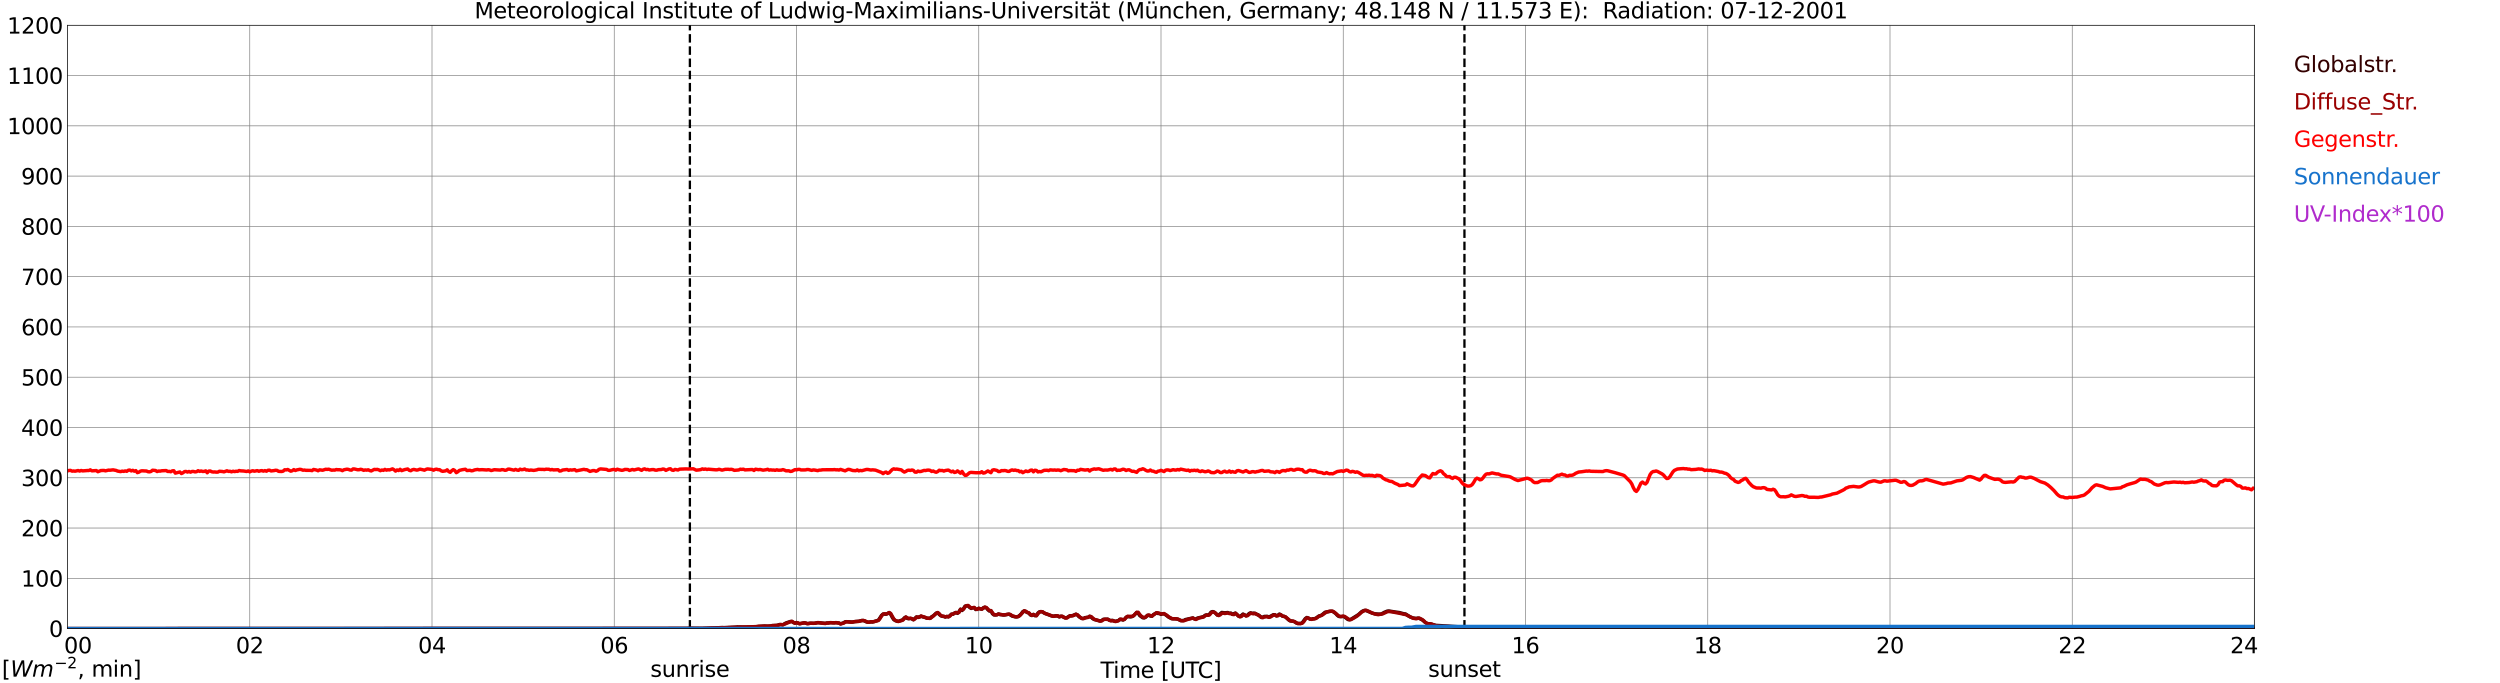 <?xml version="1.0" encoding="utf-8" standalone="no"?>
<!DOCTYPE svg PUBLIC "-//W3C//DTD SVG 1.1//EN"
  "http://www.w3.org/Graphics/SVG/1.1/DTD/svg11.dtd">
<svg xmlns:xlink="http://www.w3.org/1999/xlink" width="1085.4pt" height="296.64pt" viewBox="0 0 1085.4 296.64" xmlns="http://www.w3.org/2000/svg" version="1.1">
 <defs>
  <style type="text/css">*{stroke-linejoin: round; stroke-linecap: butt}</style>
 </defs>
 <g id="figure_1">
  <g id="patch_1">
   <path d="M 0 296.64 
L 1085.4 296.64 
L 1085.4 0 
L 0 0 
z
" style="fill: #ffffff"/>
  </g>
  <g id="axes_1">
   <g id="patch_2">
    <path d="M 29.306 272.909 
L 978.814 272.909 
L 978.814 10.976 
L 29.306 10.976 
z
" style="fill: #ffffff"/>
   </g>
   <g id="patch_3">
    <path d="M 978.814 272.909 
L 978.814 272.909 
L 978.814 10.976 
L 978.814 10.976 
z
" clip-path="url(#p41334db95c)" style="fill: #d3d3d3; opacity: 0.25; stroke: #d3d3d3; stroke-linejoin: miter"/>
   </g>
   <g id="matplotlib.axis_1">
    <g id="xtick_1">
     <g id="line2d_1">
      <path d="M 29.306 272.909 
L 29.306 10.976 
" clip-path="url(#p41334db95c)" style="fill: none; stroke: #808080; stroke-width: 0.3; stroke-linecap: square"/>
     </g>
     <g id="line2d_2"/>
     <g id="text_1">
      <!--    00 -->
      <g transform="translate(18.733 283.627) scale(0.095 -0.095)">
       <defs>
        <path id="DejaVuSans-20" transform="scale(0.016)"/>
        <path id="DejaVuSans-30" d="M 2034 4250 
Q 1547 4250 1301 3770 
Q 1056 3291 1056 2328 
Q 1056 1369 1301 889 
Q 1547 409 2034 409 
Q 2525 409 2770 889 
Q 3016 1369 3016 2328 
Q 3016 3291 2770 3770 
Q 2525 4250 2034 4250 
z
M 2034 4750 
Q 2819 4750 3233 4129 
Q 3647 3509 3647 2328 
Q 3647 1150 3233 529 
Q 2819 -91 2034 -91 
Q 1250 -91 836 529 
Q 422 1150 422 2328 
Q 422 3509 836 4129 
Q 1250 4750 2034 4750 
z
" transform="scale(0.016)"/>
       </defs>
       <use xlink:href="#DejaVuSans-20"/>
       <use xlink:href="#DejaVuSans-20" transform="translate(31.787 0)"/>
       <use xlink:href="#DejaVuSans-20" transform="translate(63.574 0)"/>
       <use xlink:href="#DejaVuSans-30" transform="translate(95.361 0)"/>
       <use xlink:href="#DejaVuSans-30" transform="translate(158.984 0)"/>
      </g>
     </g>
    </g>
    <g id="xtick_2">
     <g id="line2d_3">
      <path d="M 108.431 272.909 
L 108.431 10.976 
" clip-path="url(#p41334db95c)" style="fill: none; stroke: #808080; stroke-width: 0.3; stroke-linecap: square"/>
     </g>
     <g id="line2d_4"/>
     <g id="text_2">
      <!-- 02 -->
      <g transform="translate(102.387 283.627) scale(0.095 -0.095)">
       <defs>
        <path id="DejaVuSans-32" d="M 1228 531 
L 3431 531 
L 3431 0 
L 469 0 
L 469 531 
Q 828 903 1448 1529 
Q 2069 2156 2228 2338 
Q 2531 2678 2651 2914 
Q 2772 3150 2772 3378 
Q 2772 3750 2511 3984 
Q 2250 4219 1831 4219 
Q 1534 4219 1204 4116 
Q 875 4013 500 3803 
L 500 4441 
Q 881 4594 1212 4672 
Q 1544 4750 1819 4750 
Q 2544 4750 2975 4387 
Q 3406 4025 3406 3419 
Q 3406 3131 3298 2873 
Q 3191 2616 2906 2266 
Q 2828 2175 2409 1742 
Q 1991 1309 1228 531 
z
" transform="scale(0.016)"/>
       </defs>
       <use xlink:href="#DejaVuSans-30"/>
       <use xlink:href="#DejaVuSans-32" transform="translate(63.623 0)"/>
      </g>
     </g>
    </g>
    <g id="xtick_3">
     <g id="line2d_5">
      <path d="M 187.557 272.909 
L 187.557 10.976 
" clip-path="url(#p41334db95c)" style="fill: none; stroke: #808080; stroke-width: 0.3; stroke-linecap: square"/>
     </g>
     <g id="line2d_6"/>
     <g id="text_3">
      <!-- 04 -->
      <g transform="translate(181.513 283.627) scale(0.095 -0.095)">
       <defs>
        <path id="DejaVuSans-34" d="M 2419 4116 
L 825 1625 
L 2419 1625 
L 2419 4116 
z
M 2253 4666 
L 3047 4666 
L 3047 1625 
L 3713 1625 
L 3713 1100 
L 3047 1100 
L 3047 0 
L 2419 0 
L 2419 1100 
L 313 1100 
L 313 1709 
L 2253 4666 
z
" transform="scale(0.016)"/>
       </defs>
       <use xlink:href="#DejaVuSans-30"/>
       <use xlink:href="#DejaVuSans-34" transform="translate(63.623 0)"/>
      </g>
     </g>
    </g>
    <g id="xtick_4">
     <g id="line2d_7">
      <path d="M 266.683 272.909 
L 266.683 10.976 
" clip-path="url(#p41334db95c)" style="fill: none; stroke: #808080; stroke-width: 0.3; stroke-linecap: square"/>
     </g>
     <g id="line2d_8"/>
     <g id="text_4">
      <!-- 06 -->
      <g transform="translate(260.638 283.627) scale(0.095 -0.095)">
       <defs>
        <path id="DejaVuSans-36" d="M 2113 2584 
Q 1688 2584 1439 2293 
Q 1191 2003 1191 1497 
Q 1191 994 1439 701 
Q 1688 409 2113 409 
Q 2538 409 2786 701 
Q 3034 994 3034 1497 
Q 3034 2003 2786 2293 
Q 2538 2584 2113 2584 
z
M 3366 4563 
L 3366 3988 
Q 3128 4100 2886 4159 
Q 2644 4219 2406 4219 
Q 1781 4219 1451 3797 
Q 1122 3375 1075 2522 
Q 1259 2794 1537 2939 
Q 1816 3084 2150 3084 
Q 2853 3084 3261 2657 
Q 3669 2231 3669 1497 
Q 3669 778 3244 343 
Q 2819 -91 2113 -91 
Q 1303 -91 875 529 
Q 447 1150 447 2328 
Q 447 3434 972 4092 
Q 1497 4750 2381 4750 
Q 2619 4750 2861 4703 
Q 3103 4656 3366 4563 
z
" transform="scale(0.016)"/>
       </defs>
       <use xlink:href="#DejaVuSans-30"/>
       <use xlink:href="#DejaVuSans-36" transform="translate(63.623 0)"/>
      </g>
     </g>
    </g>
    <g id="xtick_5">
     <g id="line2d_9">
      <path d="M 345.808 272.909 
L 345.808 10.976 
" clip-path="url(#p41334db95c)" style="fill: none; stroke: #808080; stroke-width: 0.3; stroke-linecap: square"/>
     </g>
     <g id="line2d_10"/>
     <g id="text_5">
      <!-- 08 -->
      <g transform="translate(339.764 283.627) scale(0.095 -0.095)">
       <defs>
        <path id="DejaVuSans-38" d="M 2034 2216 
Q 1584 2216 1326 1975 
Q 1069 1734 1069 1313 
Q 1069 891 1326 650 
Q 1584 409 2034 409 
Q 2484 409 2743 651 
Q 3003 894 3003 1313 
Q 3003 1734 2745 1975 
Q 2488 2216 2034 2216 
z
M 1403 2484 
Q 997 2584 770 2862 
Q 544 3141 544 3541 
Q 544 4100 942 4425 
Q 1341 4750 2034 4750 
Q 2731 4750 3128 4425 
Q 3525 4100 3525 3541 
Q 3525 3141 3298 2862 
Q 3072 2584 2669 2484 
Q 3125 2378 3379 2068 
Q 3634 1759 3634 1313 
Q 3634 634 3220 271 
Q 2806 -91 2034 -91 
Q 1263 -91 848 271 
Q 434 634 434 1313 
Q 434 1759 690 2068 
Q 947 2378 1403 2484 
z
M 1172 3481 
Q 1172 3119 1398 2916 
Q 1625 2713 2034 2713 
Q 2441 2713 2670 2916 
Q 2900 3119 2900 3481 
Q 2900 3844 2670 4047 
Q 2441 4250 2034 4250 
Q 1625 4250 1398 4047 
Q 1172 3844 1172 3481 
z
" transform="scale(0.016)"/>
       </defs>
       <use xlink:href="#DejaVuSans-30"/>
       <use xlink:href="#DejaVuSans-38" transform="translate(63.623 0)"/>
      </g>
     </g>
    </g>
    <g id="xtick_6">
     <g id="line2d_11">
      <path d="M 424.934 272.909 
L 424.934 10.976 
" clip-path="url(#p41334db95c)" style="fill: none; stroke: #808080; stroke-width: 0.3; stroke-linecap: square"/>
     </g>
     <g id="line2d_12"/>
     <g id="text_6">
      <!-- 10 -->
      <g transform="translate(418.89 283.627) scale(0.095 -0.095)">
       <defs>
        <path id="DejaVuSans-31" d="M 794 531 
L 1825 531 
L 1825 4091 
L 703 3866 
L 703 4441 
L 1819 4666 
L 2450 4666 
L 2450 531 
L 3481 531 
L 3481 0 
L 794 0 
L 794 531 
z
" transform="scale(0.016)"/>
       </defs>
       <use xlink:href="#DejaVuSans-31"/>
       <use xlink:href="#DejaVuSans-30" transform="translate(63.623 0)"/>
      </g>
     </g>
    </g>
    <g id="xtick_7">
     <g id="line2d_13">
      <path d="M 504.06 272.909 
L 504.06 10.976 
" clip-path="url(#p41334db95c)" style="fill: none; stroke: #808080; stroke-width: 0.3; stroke-linecap: square"/>
     </g>
     <g id="line2d_14"/>
     <g id="text_7">
      <!-- 12 -->
      <g transform="translate(498.015 283.627) scale(0.095 -0.095)">
       <use xlink:href="#DejaVuSans-31"/>
       <use xlink:href="#DejaVuSans-32" transform="translate(63.623 0)"/>
      </g>
     </g>
    </g>
    <g id="xtick_8">
     <g id="line2d_15">
      <path d="M 583.185 272.909 
L 583.185 10.976 
" clip-path="url(#p41334db95c)" style="fill: none; stroke: #808080; stroke-width: 0.3; stroke-linecap: square"/>
     </g>
     <g id="line2d_16"/>
     <g id="text_8">
      <!-- 14 -->
      <g transform="translate(577.141 283.627) scale(0.095 -0.095)">
       <use xlink:href="#DejaVuSans-31"/>
       <use xlink:href="#DejaVuSans-34" transform="translate(63.623 0)"/>
      </g>
     </g>
    </g>
    <g id="xtick_9">
     <g id="line2d_17">
      <path d="M 662.311 272.909 
L 662.311 10.976 
" clip-path="url(#p41334db95c)" style="fill: none; stroke: #808080; stroke-width: 0.3; stroke-linecap: square"/>
     </g>
     <g id="line2d_18"/>
     <g id="text_9">
      <!-- 16 -->
      <g transform="translate(656.267 283.627) scale(0.095 -0.095)">
       <use xlink:href="#DejaVuSans-31"/>
       <use xlink:href="#DejaVuSans-36" transform="translate(63.623 0)"/>
      </g>
     </g>
    </g>
    <g id="xtick_10">
     <g id="line2d_19">
      <path d="M 741.437 272.909 
L 741.437 10.976 
" clip-path="url(#p41334db95c)" style="fill: none; stroke: #808080; stroke-width: 0.3; stroke-linecap: square"/>
     </g>
     <g id="line2d_20"/>
     <g id="text_10">
      <!-- 18 -->
      <g transform="translate(735.392 283.627) scale(0.095 -0.095)">
       <use xlink:href="#DejaVuSans-31"/>
       <use xlink:href="#DejaVuSans-38" transform="translate(63.623 0)"/>
      </g>
     </g>
    </g>
    <g id="xtick_11">
     <g id="line2d_21">
      <path d="M 820.562 272.909 
L 820.562 10.976 
" clip-path="url(#p41334db95c)" style="fill: none; stroke: #808080; stroke-width: 0.3; stroke-linecap: square"/>
     </g>
     <g id="line2d_22"/>
     <g id="text_11">
      <!-- 20 -->
      <g transform="translate(814.518 283.627) scale(0.095 -0.095)">
       <use xlink:href="#DejaVuSans-32"/>
       <use xlink:href="#DejaVuSans-30" transform="translate(63.623 0)"/>
      </g>
     </g>
    </g>
    <g id="xtick_12">
     <g id="line2d_23">
      <path d="M 899.688 272.909 
L 899.688 10.976 
" clip-path="url(#p41334db95c)" style="fill: none; stroke: #808080; stroke-width: 0.3; stroke-linecap: square"/>
     </g>
     <g id="line2d_24"/>
     <g id="text_12">
      <!-- 22 -->
      <g transform="translate(893.644 283.627) scale(0.095 -0.095)">
       <use xlink:href="#DejaVuSans-32"/>
       <use xlink:href="#DejaVuSans-32" transform="translate(63.623 0)"/>
      </g>
     </g>
    </g>
    <g id="xtick_13">
     <g id="line2d_25">
      <path d="M 978.814 272.909 
L 978.814 10.976 
" clip-path="url(#p41334db95c)" style="fill: none; stroke: #808080; stroke-width: 0.3; stroke-linecap: square"/>
     </g>
     <g id="line2d_26"/>
     <g id="text_13">
      <!-- 24    -->
      <g transform="translate(968.241 283.627) scale(0.095 -0.095)">
       <use xlink:href="#DejaVuSans-32"/>
       <use xlink:href="#DejaVuSans-34" transform="translate(63.623 0)"/>
       <use xlink:href="#DejaVuSans-20" transform="translate(127.246 0)"/>
       <use xlink:href="#DejaVuSans-20" transform="translate(159.033 0)"/>
       <use xlink:href="#DejaVuSans-20" transform="translate(190.82 0)"/>
      </g>
     </g>
    </g>
    <g id="text_14">
     <!-- Time [UTC] -->
     <g transform="translate(477.806 294.322) scale(0.095 -0.095)">
      <defs>
       <path id="DejaVuSans-54" d="M -19 4666 
L 3928 4666 
L 3928 4134 
L 2272 4134 
L 2272 0 
L 1638 0 
L 1638 4134 
L -19 4134 
L -19 4666 
z
" transform="scale(0.016)"/>
       <path id="DejaVuSans-69" d="M 603 3500 
L 1178 3500 
L 1178 0 
L 603 0 
L 603 3500 
z
M 603 4863 
L 1178 4863 
L 1178 4134 
L 603 4134 
L 603 4863 
z
" transform="scale(0.016)"/>
       <path id="DejaVuSans-6d" d="M 3328 2828 
Q 3544 3216 3844 3400 
Q 4144 3584 4550 3584 
Q 5097 3584 5394 3201 
Q 5691 2819 5691 2113 
L 5691 0 
L 5113 0 
L 5113 2094 
Q 5113 2597 4934 2840 
Q 4756 3084 4391 3084 
Q 3944 3084 3684 2787 
Q 3425 2491 3425 1978 
L 3425 0 
L 2847 0 
L 2847 2094 
Q 2847 2600 2669 2842 
Q 2491 3084 2119 3084 
Q 1678 3084 1418 2786 
Q 1159 2488 1159 1978 
L 1159 0 
L 581 0 
L 581 3500 
L 1159 3500 
L 1159 2956 
Q 1356 3278 1631 3431 
Q 1906 3584 2284 3584 
Q 2666 3584 2933 3390 
Q 3200 3197 3328 2828 
z
" transform="scale(0.016)"/>
       <path id="DejaVuSans-65" d="M 3597 1894 
L 3597 1613 
L 953 1613 
Q 991 1019 1311 708 
Q 1631 397 2203 397 
Q 2534 397 2845 478 
Q 3156 559 3463 722 
L 3463 178 
Q 3153 47 2828 -22 
Q 2503 -91 2169 -91 
Q 1331 -91 842 396 
Q 353 884 353 1716 
Q 353 2575 817 3079 
Q 1281 3584 2069 3584 
Q 2775 3584 3186 3129 
Q 3597 2675 3597 1894 
z
M 3022 2063 
Q 3016 2534 2758 2815 
Q 2500 3097 2075 3097 
Q 1594 3097 1305 2825 
Q 1016 2553 972 2059 
L 3022 2063 
z
" transform="scale(0.016)"/>
       <path id="DejaVuSans-5b" d="M 550 4863 
L 1875 4863 
L 1875 4416 
L 1125 4416 
L 1125 -397 
L 1875 -397 
L 1875 -844 
L 550 -844 
L 550 4863 
z
" transform="scale(0.016)"/>
       <path id="DejaVuSans-55" d="M 556 4666 
L 1191 4666 
L 1191 1831 
Q 1191 1081 1462 751 
Q 1734 422 2344 422 
Q 2950 422 3222 751 
Q 3494 1081 3494 1831 
L 3494 4666 
L 4128 4666 
L 4128 1753 
Q 4128 841 3676 375 
Q 3225 -91 2344 -91 
Q 1459 -91 1007 375 
Q 556 841 556 1753 
L 556 4666 
z
" transform="scale(0.016)"/>
       <path id="DejaVuSans-43" d="M 4122 4306 
L 4122 3641 
Q 3803 3938 3442 4084 
Q 3081 4231 2675 4231 
Q 1875 4231 1450 3742 
Q 1025 3253 1025 2328 
Q 1025 1406 1450 917 
Q 1875 428 2675 428 
Q 3081 428 3442 575 
Q 3803 722 4122 1019 
L 4122 359 
Q 3791 134 3420 21 
Q 3050 -91 2638 -91 
Q 1578 -91 968 557 
Q 359 1206 359 2328 
Q 359 3453 968 4101 
Q 1578 4750 2638 4750 
Q 3056 4750 3426 4639 
Q 3797 4528 4122 4306 
z
" transform="scale(0.016)"/>
       <path id="DejaVuSans-5d" d="M 1947 4863 
L 1947 -844 
L 622 -844 
L 622 -397 
L 1369 -397 
L 1369 4416 
L 622 4416 
L 622 4863 
L 1947 4863 
z
" transform="scale(0.016)"/>
      </defs>
      <use xlink:href="#DejaVuSans-54"/>
      <use xlink:href="#DejaVuSans-69" transform="translate(57.959 0)"/>
      <use xlink:href="#DejaVuSans-6d" transform="translate(85.742 0)"/>
      <use xlink:href="#DejaVuSans-65" transform="translate(183.154 0)"/>
      <use xlink:href="#DejaVuSans-20" transform="translate(244.678 0)"/>
      <use xlink:href="#DejaVuSans-5b" transform="translate(276.465 0)"/>
      <use xlink:href="#DejaVuSans-55" transform="translate(315.479 0)"/>
      <use xlink:href="#DejaVuSans-54" transform="translate(388.672 0)"/>
      <use xlink:href="#DejaVuSans-43" transform="translate(443.881 0)"/>
      <use xlink:href="#DejaVuSans-5d" transform="translate(513.705 0)"/>
     </g>
    </g>
   </g>
   <g id="matplotlib.axis_2">
    <g id="ytick_1">
     <g id="line2d_27">
      <path d="M 29.306 272.909 
L 978.814 272.909 
" clip-path="url(#p41334db95c)" style="fill: none; stroke: #808080; stroke-width: 0.3; stroke-linecap: square"/>
     </g>
     <g id="line2d_28"/>
     <g id="text_15">
      <!-- 0 -->
      <g transform="translate(21.261 276.518) scale(0.095 -0.095)">
       <use xlink:href="#DejaVuSans-30"/>
      </g>
     </g>
    </g>
    <g id="ytick_2">
     <g id="line2d_29">
      <path d="M 29.306 251.081 
L 978.814 251.081 
" clip-path="url(#p41334db95c)" style="fill: none; stroke: #808080; stroke-width: 0.3; stroke-linecap: square"/>
     </g>
     <g id="line2d_30"/>
     <g id="text_16">
      <!-- 100 -->
      <g transform="translate(9.173 254.69) scale(0.095 -0.095)">
       <use xlink:href="#DejaVuSans-31"/>
       <use xlink:href="#DejaVuSans-30" transform="translate(63.623 0)"/>
       <use xlink:href="#DejaVuSans-30" transform="translate(127.246 0)"/>
      </g>
     </g>
    </g>
    <g id="ytick_3">
     <g id="line2d_31">
      <path d="M 29.306 229.253 
L 978.814 229.253 
" clip-path="url(#p41334db95c)" style="fill: none; stroke: #808080; stroke-width: 0.3; stroke-linecap: square"/>
     </g>
     <g id="line2d_32"/>
     <g id="text_17">
      <!-- 200 -->
      <g transform="translate(9.173 232.863) scale(0.095 -0.095)">
       <use xlink:href="#DejaVuSans-32"/>
       <use xlink:href="#DejaVuSans-30" transform="translate(63.623 0)"/>
       <use xlink:href="#DejaVuSans-30" transform="translate(127.246 0)"/>
      </g>
     </g>
    </g>
    <g id="ytick_4">
     <g id="line2d_33">
      <path d="M 29.306 207.426 
L 978.814 207.426 
" clip-path="url(#p41334db95c)" style="fill: none; stroke: #808080; stroke-width: 0.3; stroke-linecap: square"/>
     </g>
     <g id="line2d_34"/>
     <g id="text_18">
      <!-- 300 -->
      <g transform="translate(9.173 211.035) scale(0.095 -0.095)">
       <defs>
        <path id="DejaVuSans-33" d="M 2597 2516 
Q 3050 2419 3304 2112 
Q 3559 1806 3559 1356 
Q 3559 666 3084 287 
Q 2609 -91 1734 -91 
Q 1441 -91 1130 -33 
Q 819 25 488 141 
L 488 750 
Q 750 597 1062 519 
Q 1375 441 1716 441 
Q 2309 441 2620 675 
Q 2931 909 2931 1356 
Q 2931 1769 2642 2001 
Q 2353 2234 1838 2234 
L 1294 2234 
L 1294 2753 
L 1863 2753 
Q 2328 2753 2575 2939 
Q 2822 3125 2822 3475 
Q 2822 3834 2567 4026 
Q 2313 4219 1838 4219 
Q 1578 4219 1281 4162 
Q 984 4106 628 3988 
L 628 4550 
Q 988 4650 1302 4700 
Q 1616 4750 1894 4750 
Q 2613 4750 3031 4423 
Q 3450 4097 3450 3541 
Q 3450 3153 3228 2886 
Q 3006 2619 2597 2516 
z
" transform="scale(0.016)"/>
       </defs>
       <use xlink:href="#DejaVuSans-33"/>
       <use xlink:href="#DejaVuSans-30" transform="translate(63.623 0)"/>
       <use xlink:href="#DejaVuSans-30" transform="translate(127.246 0)"/>
      </g>
     </g>
    </g>
    <g id="ytick_5">
     <g id="line2d_35">
      <path d="M 29.306 185.598 
L 978.814 185.598 
" clip-path="url(#p41334db95c)" style="fill: none; stroke: #808080; stroke-width: 0.3; stroke-linecap: square"/>
     </g>
     <g id="line2d_36"/>
     <g id="text_19">
      <!-- 400 -->
      <g transform="translate(9.173 189.207) scale(0.095 -0.095)">
       <use xlink:href="#DejaVuSans-34"/>
       <use xlink:href="#DejaVuSans-30" transform="translate(63.623 0)"/>
       <use xlink:href="#DejaVuSans-30" transform="translate(127.246 0)"/>
      </g>
     </g>
    </g>
    <g id="ytick_6">
     <g id="line2d_37">
      <path d="M 29.306 163.77 
L 978.814 163.77 
" clip-path="url(#p41334db95c)" style="fill: none; stroke: #808080; stroke-width: 0.3; stroke-linecap: square"/>
     </g>
     <g id="line2d_38"/>
     <g id="text_20">
      <!-- 500 -->
      <g transform="translate(9.173 167.379) scale(0.095 -0.095)">
       <defs>
        <path id="DejaVuSans-35" d="M 691 4666 
L 3169 4666 
L 3169 4134 
L 1269 4134 
L 1269 2991 
Q 1406 3038 1543 3061 
Q 1681 3084 1819 3084 
Q 2600 3084 3056 2656 
Q 3513 2228 3513 1497 
Q 3513 744 3044 326 
Q 2575 -91 1722 -91 
Q 1428 -91 1123 -41 
Q 819 9 494 109 
L 494 744 
Q 775 591 1075 516 
Q 1375 441 1709 441 
Q 2250 441 2565 725 
Q 2881 1009 2881 1497 
Q 2881 1984 2565 2268 
Q 2250 2553 1709 2553 
Q 1456 2553 1204 2497 
Q 953 2441 691 2322 
L 691 4666 
z
" transform="scale(0.016)"/>
       </defs>
       <use xlink:href="#DejaVuSans-35"/>
       <use xlink:href="#DejaVuSans-30" transform="translate(63.623 0)"/>
       <use xlink:href="#DejaVuSans-30" transform="translate(127.246 0)"/>
      </g>
     </g>
    </g>
    <g id="ytick_7">
     <g id="line2d_39">
      <path d="M 29.306 141.942 
L 978.814 141.942 
" clip-path="url(#p41334db95c)" style="fill: none; stroke: #808080; stroke-width: 0.3; stroke-linecap: square"/>
     </g>
     <g id="line2d_40"/>
     <g id="text_21">
      <!-- 600 -->
      <g transform="translate(9.173 145.551) scale(0.095 -0.095)">
       <use xlink:href="#DejaVuSans-36"/>
       <use xlink:href="#DejaVuSans-30" transform="translate(63.623 0)"/>
       <use xlink:href="#DejaVuSans-30" transform="translate(127.246 0)"/>
      </g>
     </g>
    </g>
    <g id="ytick_8">
     <g id="line2d_41">
      <path d="M 29.306 120.114 
L 978.814 120.114 
" clip-path="url(#p41334db95c)" style="fill: none; stroke: #808080; stroke-width: 0.3; stroke-linecap: square"/>
     </g>
     <g id="line2d_42"/>
     <g id="text_22">
      <!-- 700 -->
      <g transform="translate(9.173 123.724) scale(0.095 -0.095)">
       <defs>
        <path id="DejaVuSans-37" d="M 525 4666 
L 3525 4666 
L 3525 4397 
L 1831 0 
L 1172 0 
L 2766 4134 
L 525 4134 
L 525 4666 
z
" transform="scale(0.016)"/>
       </defs>
       <use xlink:href="#DejaVuSans-37"/>
       <use xlink:href="#DejaVuSans-30" transform="translate(63.623 0)"/>
       <use xlink:href="#DejaVuSans-30" transform="translate(127.246 0)"/>
      </g>
     </g>
    </g>
    <g id="ytick_9">
     <g id="line2d_43">
      <path d="M 29.306 98.287 
L 978.814 98.287 
" clip-path="url(#p41334db95c)" style="fill: none; stroke: #808080; stroke-width: 0.3; stroke-linecap: square"/>
     </g>
     <g id="line2d_44"/>
     <g id="text_23">
      <!-- 800 -->
      <g transform="translate(9.173 101.896) scale(0.095 -0.095)">
       <use xlink:href="#DejaVuSans-38"/>
       <use xlink:href="#DejaVuSans-30" transform="translate(63.623 0)"/>
       <use xlink:href="#DejaVuSans-30" transform="translate(127.246 0)"/>
      </g>
     </g>
    </g>
    <g id="ytick_10">
     <g id="line2d_45">
      <path d="M 29.306 76.459 
L 978.814 76.459 
" clip-path="url(#p41334db95c)" style="fill: none; stroke: #808080; stroke-width: 0.3; stroke-linecap: square"/>
     </g>
     <g id="line2d_46"/>
     <g id="text_24">
      <!-- 900 -->
      <g transform="translate(9.173 80.068) scale(0.095 -0.095)">
       <defs>
        <path id="DejaVuSans-39" d="M 703 97 
L 703 672 
Q 941 559 1184 500 
Q 1428 441 1663 441 
Q 2288 441 2617 861 
Q 2947 1281 2994 2138 
Q 2813 1869 2534 1725 
Q 2256 1581 1919 1581 
Q 1219 1581 811 2004 
Q 403 2428 403 3163 
Q 403 3881 828 4315 
Q 1253 4750 1959 4750 
Q 2769 4750 3195 4129 
Q 3622 3509 3622 2328 
Q 3622 1225 3098 567 
Q 2575 -91 1691 -91 
Q 1453 -91 1209 -44 
Q 966 3 703 97 
z
M 1959 2075 
Q 2384 2075 2632 2365 
Q 2881 2656 2881 3163 
Q 2881 3666 2632 3958 
Q 2384 4250 1959 4250 
Q 1534 4250 1286 3958 
Q 1038 3666 1038 3163 
Q 1038 2656 1286 2365 
Q 1534 2075 1959 2075 
z
" transform="scale(0.016)"/>
       </defs>
       <use xlink:href="#DejaVuSans-39"/>
       <use xlink:href="#DejaVuSans-30" transform="translate(63.623 0)"/>
       <use xlink:href="#DejaVuSans-30" transform="translate(127.246 0)"/>
      </g>
     </g>
    </g>
    <g id="ytick_11">
     <g id="line2d_47">
      <path d="M 29.306 54.631 
L 978.814 54.631 
" clip-path="url(#p41334db95c)" style="fill: none; stroke: #808080; stroke-width: 0.3; stroke-linecap: square"/>
     </g>
     <g id="line2d_48"/>
     <g id="text_25">
      <!-- 1000 -->
      <g transform="translate(3.128 58.24) scale(0.095 -0.095)">
       <use xlink:href="#DejaVuSans-31"/>
       <use xlink:href="#DejaVuSans-30" transform="translate(63.623 0)"/>
       <use xlink:href="#DejaVuSans-30" transform="translate(127.246 0)"/>
       <use xlink:href="#DejaVuSans-30" transform="translate(190.869 0)"/>
      </g>
     </g>
    </g>
    <g id="ytick_12">
     <g id="line2d_49">
      <path d="M 29.306 32.803 
L 978.814 32.803 
" clip-path="url(#p41334db95c)" style="fill: none; stroke: #808080; stroke-width: 0.3; stroke-linecap: square"/>
     </g>
     <g id="line2d_50"/>
     <g id="text_26">
      <!-- 1100 -->
      <g transform="translate(3.128 36.413) scale(0.095 -0.095)">
       <use xlink:href="#DejaVuSans-31"/>
       <use xlink:href="#DejaVuSans-31" transform="translate(63.623 0)"/>
       <use xlink:href="#DejaVuSans-30" transform="translate(127.246 0)"/>
       <use xlink:href="#DejaVuSans-30" transform="translate(190.869 0)"/>
      </g>
     </g>
    </g>
    <g id="ytick_13">
     <g id="line2d_51">
      <path d="M 29.306 10.976 
L 978.814 10.976 
" clip-path="url(#p41334db95c)" style="fill: none; stroke: #808080; stroke-width: 0.3; stroke-linecap: square"/>
     </g>
     <g id="line2d_52"/>
     <g id="text_27">
      <!-- 1200 -->
      <g transform="translate(3.128 14.585) scale(0.095 -0.095)">
       <use xlink:href="#DejaVuSans-31"/>
       <use xlink:href="#DejaVuSans-32" transform="translate(63.623 0)"/>
       <use xlink:href="#DejaVuSans-30" transform="translate(127.246 0)"/>
       <use xlink:href="#DejaVuSans-30" transform="translate(190.869 0)"/>
      </g>
     </g>
    </g>
   </g>
   <g id="line2d_53">
    <path d="M 299.52 272.909 
L 299.52 10.976 
" clip-path="url(#p41334db95c)" style="fill: none; stroke-dasharray: 3.7,1.6; stroke-dashoffset: 0; stroke: #000000"/>
   </g>
   <g id="line2d_54">
    <path d="M 635.804 272.909 
L 635.804 10.976 
" clip-path="url(#p41334db95c)" style="fill: none; stroke-dasharray: 3.7,1.6; stroke-dashoffset: 0; stroke: #000000"/>
   </g>
   <g id="line2d_55">
    <path d="M 29.306 272.909 
L 297.674 272.835 
L 299.652 272.736 
L 304.927 272.793 
L 310.861 272.594 
L 313.499 272.453 
L 314.818 272.488 
L 317.455 272.376 
L 319.433 272.278 
L 320.093 272.195 
L 323.39 272.261 
L 326.027 272.256 
L 331.961 271.785 
L 333.28 271.876 
L 334.599 271.767 
L 335.258 271.59 
L 337.236 271.534 
L 338.555 271.132 
L 339.874 271.261 
L 341.193 270.484 
L 343.171 269.825 
L 343.83 269.807 
L 344.49 270.318 
L 345.149 270.534 
L 345.808 270.27 
L 347.127 270.833 
L 349.105 270.394 
L 349.765 270.508 
L 350.424 270.754 
L 351.743 270.584 
L 353.062 270.621 
L 353.721 270.595 
L 355.04 270.324 
L 358.337 270.641 
L 358.996 270.453 
L 359.655 270.492 
L 360.315 270.327 
L 362.293 270.423 
L 362.952 270.313 
L 364.271 270.532 
L 364.93 270.861 
L 366.249 270.396 
L 366.909 269.966 
L 367.568 269.912 
L 370.206 270.076 
L 370.865 269.907 
L 372.843 269.746 
L 374.162 269.39 
L 374.821 269.41 
L 375.481 269.65 
L 376.14 270.012 
L 376.799 270.13 
L 377.459 270.104 
L 378.118 269.966 
L 378.777 270.069 
L 380.756 269.475 
L 381.415 269.202 
L 382.734 267.166 
L 383.393 266.583 
L 384.712 266.673 
L 386.031 265.994 
L 386.69 266.694 
L 387.349 267.967 
L 388.009 268.993 
L 388.668 269.416 
L 389.328 269.678 
L 389.987 269.811 
L 391.965 269.054 
L 392.624 268.255 
L 393.284 267.902 
L 393.943 268.532 
L 394.603 268.6 
L 395.262 268.471 
L 395.921 268.711 
L 396.581 269.087 
L 397.899 267.829 
L 398.559 268.08 
L 399.878 267.511 
L 400.537 267.805 
L 401.196 267.932 
L 402.515 268.428 
L 403.834 268.458 
L 404.493 267.736 
L 405.153 267.43 
L 406.471 266.171 
L 407.131 266.027 
L 407.79 266.79 
L 408.45 267.321 
L 409.109 267.568 
L 409.768 267.646 
L 410.428 267.895 
L 411.087 267.631 
L 411.746 267.773 
L 412.406 267.288 
L 413.065 266.629 
L 413.725 266.67 
L 414.384 266.179 
L 415.043 265.9 
L 415.703 266.284 
L 416.362 265.542 
L 417.022 264.477 
L 417.681 265.051 
L 418.34 264.21 
L 419 263.15 
L 419.659 263.019 
L 420.318 263.051 
L 420.978 263.73 
L 421.637 264.145 
L 422.297 263.857 
L 422.956 263.815 
L 423.615 264.634 
L 424.275 264.437 
L 424.934 264.106 
L 425.593 264.359 
L 426.253 264.475 
L 426.912 263.85 
L 427.572 263.643 
L 428.231 263.883 
L 428.89 264.721 
L 429.55 265.287 
L 430.209 265.149 
L 430.869 266.443 
L 431.528 266.974 
L 432.187 267 
L 432.847 266.878 
L 433.506 266.531 
L 434.165 266.854 
L 434.825 266.821 
L 435.484 267.015 
L 436.144 266.987 
L 437.462 266.725 
L 438.122 266.657 
L 439.44 267.474 
L 440.759 267.803 
L 441.419 267.825 
L 442.078 267.657 
L 442.737 267.144 
L 443.397 266.481 
L 444.056 265.531 
L 444.716 265.243 
L 446.034 265.95 
L 446.694 266.19 
L 447.353 267.002 
L 448.012 267.216 
L 448.672 266.716 
L 449.331 267.327 
L 449.991 267.21 
L 450.65 266.131 
L 451.309 265.601 
L 451.969 265.533 
L 452.628 265.651 
L 453.287 266.155 
L 456.584 267.417 
L 457.244 267.528 
L 458.563 267.332 
L 459.222 267.447 
L 459.881 267.84 
L 460.541 267.502 
L 461.2 267.605 
L 461.859 268.035 
L 462.519 268.273 
L 463.178 268.161 
L 464.497 267.327 
L 465.156 267.36 
L 465.816 267.207 
L 467.134 266.638 
L 467.794 267.022 
L 468.453 267.757 
L 469.772 268.561 
L 470.431 268.476 
L 471.091 268.161 
L 472.409 268.028 
L 473.069 267.535 
L 473.728 267.921 
L 474.388 268.572 
L 475.047 268.945 
L 477.685 269.632 
L 478.344 269.405 
L 479.003 268.86 
L 480.322 268.823 
L 480.981 268.81 
L 481.641 269.307 
L 482.3 269.416 
L 482.96 269.298 
L 483.619 269.611 
L 484.278 269.768 
L 485.597 269.405 
L 486.256 268.827 
L 487.575 269.198 
L 488.235 268.862 
L 488.894 267.982 
L 489.553 267.696 
L 490.872 267.853 
L 491.532 267.681 
L 492.191 267.308 
L 493.51 265.917 
L 494.169 266.271 
L 494.828 267.269 
L 496.147 268.218 
L 496.807 268.286 
L 497.466 267.871 
L 498.125 267.159 
L 498.785 267.175 
L 499.444 267.454 
L 500.103 267.559 
L 500.763 266.843 
L 502.082 266.085 
L 502.741 266.347 
L 503.4 266.371 
L 504.06 266.736 
L 504.719 266.45 
L 505.379 266.559 
L 506.038 266.913 
L 507.357 267.919 
L 508.675 268.617 
L 509.994 268.631 
L 511.313 268.79 
L 512.632 269.453 
L 513.95 269.397 
L 514.61 269.006 
L 517.907 268.275 
L 518.566 268.714 
L 519.226 268.777 
L 519.885 268.342 
L 522.522 267.727 
L 523.182 267.135 
L 523.841 266.945 
L 524.501 267.1 
L 525.16 266.585 
L 525.819 265.727 
L 526.479 265.509 
L 527.138 265.734 
L 527.797 266.288 
L 528.457 267.002 
L 529.116 267.011 
L 530.435 265.904 
L 531.754 266.072 
L 533.073 265.937 
L 533.732 266.264 
L 534.391 266.171 
L 535.051 266.727 
L 536.369 266.153 
L 537.688 267.467 
L 538.348 267.635 
L 539.007 267.19 
L 539.666 266.592 
L 540.985 267.349 
L 541.644 267.033 
L 542.304 266.371 
L 542.963 266.044 
L 543.623 266.319 
L 544.282 266.168 
L 544.941 266.288 
L 545.601 266.692 
L 546.26 266.915 
L 547.579 268.015 
L 548.238 267.945 
L 548.898 267.631 
L 550.216 267.578 
L 550.876 267.947 
L 552.854 266.869 
L 553.513 266.913 
L 554.173 267.393 
L 554.832 267.074 
L 555.491 266.587 
L 556.151 266.969 
L 556.81 267.517 
L 557.47 267.548 
L 558.129 267.888 
L 559.448 269.13 
L 560.107 269.56 
L 561.426 269.728 
L 562.085 269.953 
L 562.745 270.458 
L 563.404 270.685 
L 564.723 270.676 
L 565.382 270.39 
L 566.701 268.574 
L 567.36 268.1 
L 568.02 268.349 
L 568.679 268.775 
L 569.338 268.823 
L 569.998 268.641 
L 570.657 268.624 
L 571.317 268.39 
L 572.635 267.432 
L 573.295 267.299 
L 573.954 266.937 
L 575.273 265.813 
L 577.91 265.367 
L 578.57 265.428 
L 579.889 266.354 
L 580.548 267.094 
L 581.207 267.616 
L 581.867 267.72 
L 583.185 267.64 
L 583.845 267.897 
L 585.164 268.951 
L 585.823 269.109 
L 586.482 268.899 
L 589.779 266.836 
L 591.098 265.627 
L 591.757 265.221 
L 592.417 264.998 
L 593.076 265.053 
L 595.714 266.188 
L 597.032 266.515 
L 599.011 266.622 
L 599.67 266.601 
L 600.989 265.858 
L 602.307 265.319 
L 602.967 265.258 
L 605.604 265.686 
L 606.923 265.863 
L 607.582 265.957 
L 609.561 266.496 
L 610.22 266.544 
L 612.198 267.836 
L 613.517 268.323 
L 614.836 268.48 
L 615.495 268.358 
L 616.154 268.443 
L 617.473 269.124 
L 618.792 270.252 
L 619.451 270.604 
L 620.111 270.783 
L 620.77 270.794 
L 623.408 271.499 
L 640.552 272.577 
L 641.87 272.603 
L 642.53 272.658 
L 643.189 272.909 
L 978.154 272.909 
L 978.154 272.909 
" clip-path="url(#p41334db95c)" style="fill: none; stroke: #330000; stroke-width: 1.5; stroke-linecap: square"/>
   </g>
   <g id="line2d_56">
    <path d="M 29.306 272.909 
L 301.63 272.826 
L 303.608 272.817 
L 306.905 272.749 
L 308.883 272.66 
L 310.861 272.68 
L 312.18 272.56 
L 314.818 272.518 
L 317.455 272.396 
L 328.665 272.04 
L 329.324 271.905 
L 334.599 271.826 
L 335.258 271.649 
L 337.896 271.473 
L 338.555 271.202 
L 339.215 271.158 
L 339.874 271.283 
L 343.171 269.947 
L 343.83 269.781 
L 345.149 270.584 
L 345.808 270.386 
L 346.468 270.431 
L 347.127 270.783 
L 348.446 270.551 
L 349.105 270.449 
L 349.765 270.488 
L 350.424 270.739 
L 351.083 270.737 
L 351.743 270.593 
L 353.062 270.613 
L 353.721 270.613 
L 355.04 270.32 
L 355.699 270.346 
L 357.018 270.595 
L 358.337 270.693 
L 358.996 270.532 
L 360.315 270.379 
L 360.974 270.329 
L 361.634 270.42 
L 362.952 270.335 
L 364.271 270.492 
L 364.93 270.874 
L 366.249 270.564 
L 366.909 270.172 
L 367.568 269.929 
L 369.546 270.15 
L 371.524 269.827 
L 372.843 269.772 
L 374.162 269.438 
L 374.821 269.381 
L 375.481 269.532 
L 376.799 270.141 
L 377.459 270.13 
L 378.118 269.977 
L 379.437 269.907 
L 381.415 269.362 
L 382.074 268.526 
L 382.734 267.443 
L 383.393 266.677 
L 384.053 266.461 
L 384.712 266.524 
L 385.371 266.413 
L 386.031 265.937 
L 386.69 266.302 
L 388.009 268.646 
L 388.668 269.329 
L 389.987 269.811 
L 391.306 269.475 
L 391.965 269.257 
L 393.284 267.895 
L 394.603 268.563 
L 395.262 268.401 
L 395.921 268.578 
L 396.581 269.023 
L 397.24 268.709 
L 397.899 267.976 
L 398.559 267.895 
L 399.218 267.941 
L 399.878 267.452 
L 401.856 268.091 
L 402.515 268.41 
L 403.834 268.462 
L 404.493 268.046 
L 406.471 266.347 
L 407.131 265.937 
L 407.79 266.433 
L 408.45 267.244 
L 409.109 267.485 
L 409.768 267.568 
L 410.428 267.834 
L 411.087 267.629 
L 411.746 267.832 
L 412.406 267.482 
L 413.065 266.777 
L 413.725 266.596 
L 415.043 265.939 
L 415.703 266.077 
L 416.362 265.917 
L 417.022 264.597 
L 417.681 264.785 
L 418.34 264.505 
L 419 263.427 
L 419.659 262.951 
L 420.318 262.866 
L 421.637 263.992 
L 422.956 263.721 
L 423.615 264.363 
L 424.275 264.586 
L 424.934 264.123 
L 426.253 264.448 
L 426.912 264.088 
L 427.572 263.58 
L 428.231 263.763 
L 429.55 265.068 
L 430.209 265.084 
L 431.528 266.852 
L 432.847 266.921 
L 433.506 266.633 
L 434.165 266.701 
L 434.825 266.887 
L 436.144 266.945 
L 438.122 266.631 
L 438.781 266.836 
L 439.44 267.334 
L 440.759 267.738 
L 441.419 267.797 
L 442.078 267.69 
L 442.737 267.301 
L 444.716 265.173 
L 445.375 265.369 
L 446.034 265.876 
L 446.694 266.04 
L 447.353 266.727 
L 448.012 267.179 
L 448.672 266.849 
L 449.331 267.041 
L 449.991 267.351 
L 450.65 266.441 
L 451.309 265.765 
L 451.969 265.548 
L 452.628 265.623 
L 453.947 266.441 
L 454.606 266.594 
L 457.244 267.589 
L 459.222 267.347 
L 459.881 267.733 
L 461.2 267.563 
L 462.519 268.301 
L 463.178 268.338 
L 464.497 267.443 
L 465.816 267.327 
L 467.134 266.734 
L 467.794 266.915 
L 469.113 268.133 
L 469.772 268.513 
L 470.431 268.587 
L 471.75 268.07 
L 472.409 268.061 
L 473.069 267.62 
L 473.728 267.681 
L 475.047 268.868 
L 477.685 269.667 
L 478.344 269.563 
L 479.003 269.078 
L 479.663 268.868 
L 480.981 268.903 
L 482.3 269.563 
L 482.96 269.495 
L 483.619 269.593 
L 484.278 269.87 
L 485.597 269.497 
L 486.256 268.954 
L 486.916 268.796 
L 487.575 269.065 
L 488.235 268.862 
L 488.894 268.129 
L 489.553 267.563 
L 491.532 267.598 
L 492.191 267.273 
L 493.51 265.854 
L 494.169 265.832 
L 494.828 266.78 
L 495.488 267.487 
L 496.147 267.906 
L 496.807 268.124 
L 497.466 267.873 
L 498.125 267.234 
L 498.785 266.985 
L 500.103 267.487 
L 502.082 266.044 
L 502.741 266.057 
L 504.06 266.511 
L 504.719 266.52 
L 505.379 266.369 
L 506.697 267.183 
L 507.357 267.768 
L 508.675 268.508 
L 509.335 268.661 
L 510.654 268.657 
L 511.313 268.779 
L 511.972 269.028 
L 512.632 269.414 
L 513.291 269.525 
L 513.95 269.517 
L 515.929 268.842 
L 517.907 268.371 
L 519.226 268.947 
L 520.544 268.314 
L 522.522 267.902 
L 523.182 267.391 
L 523.841 267.033 
L 524.501 267.148 
L 525.16 266.954 
L 525.819 266.094 
L 526.479 265.734 
L 527.138 265.843 
L 527.797 266.24 
L 528.457 266.961 
L 529.116 267.253 
L 529.776 266.935 
L 530.435 266.336 
L 531.094 266.212 
L 531.754 266.36 
L 533.073 266.138 
L 533.732 266.398 
L 534.391 266.4 
L 535.051 266.721 
L 535.71 266.841 
L 536.369 266.308 
L 537.029 266.749 
L 537.688 267.476 
L 538.348 267.834 
L 539.007 267.631 
L 539.666 266.954 
L 540.326 266.969 
L 540.985 267.437 
L 541.644 267.308 
L 542.963 266.238 
L 544.282 266.496 
L 544.941 266.367 
L 546.919 267.43 
L 547.579 268.056 
L 548.238 268.201 
L 548.898 267.867 
L 550.216 267.747 
L 550.876 268.046 
L 551.535 267.893 
L 552.854 267.094 
L 553.513 266.963 
L 554.173 267.384 
L 554.832 267.369 
L 555.491 266.863 
L 556.151 266.948 
L 556.81 267.491 
L 558.129 267.821 
L 560.107 269.456 
L 560.766 269.63 
L 561.426 269.678 
L 562.085 269.892 
L 563.404 270.709 
L 564.723 270.739 
L 565.382 270.582 
L 566.042 269.938 
L 566.701 268.925 
L 567.36 268.281 
L 568.02 268.294 
L 568.679 268.696 
L 569.338 268.912 
L 570.657 268.655 
L 571.317 268.524 
L 572.635 267.583 
L 573.954 267.103 
L 575.932 265.717 
L 577.251 265.363 
L 578.57 265.365 
L 579.229 265.706 
L 580.548 266.825 
L 581.207 267.402 
L 581.867 267.646 
L 582.526 267.633 
L 583.185 267.458 
L 583.845 267.655 
L 585.823 269.004 
L 586.482 269.028 
L 587.801 268.329 
L 589.12 267.53 
L 590.439 266.441 
L 591.098 265.821 
L 592.417 265.075 
L 593.076 264.935 
L 594.395 265.481 
L 595.714 266.142 
L 597.032 266.616 
L 598.351 266.867 
L 600.329 266.509 
L 602.307 265.599 
L 602.967 265.49 
L 604.286 265.634 
L 608.242 266.393 
L 609.561 266.714 
L 610.22 266.786 
L 613.517 268.421 
L 614.836 268.644 
L 616.154 268.342 
L 617.473 268.982 
L 618.133 269.475 
L 618.792 270.167 
L 619.451 270.634 
L 620.111 270.857 
L 621.429 270.901 
L 622.748 271.455 
L 623.408 271.678 
L 624.726 271.881 
L 626.045 272.077 
L 627.364 271.935 
L 636.595 272.437 
L 637.914 272.568 
L 642.53 272.8 
L 643.848 272.909 
L 978.154 272.909 
L 978.154 272.909 
" clip-path="url(#p41334db95c)" style="fill: none; stroke: #990000; stroke-width: 1.5; stroke-linecap: square"/>
   </g>
   <g id="line2d_57">
    <path d="M 29.306 204.446 
L 29.965 204.258 
L 30.625 204.223 
L 31.284 204.553 
L 31.943 204.485 
L 32.603 204.57 
L 33.921 204.287 
L 34.581 204.516 
L 35.24 204.267 
L 35.9 204.442 
L 37.878 204.291 
L 38.537 204.304 
L 39.197 203.985 
L 39.856 204.422 
L 41.834 204.298 
L 42.493 204.802 
L 43.812 204.287 
L 45.131 204.243 
L 45.79 204.424 
L 47.109 204.114 
L 47.768 204.147 
L 49.087 203.996 
L 50.406 204.245 
L 51.065 204.527 
L 52.384 204.756 
L 53.043 204.538 
L 53.703 204.664 
L 54.362 204.453 
L 55.022 204.627 
L 55.681 204.164 
L 56.34 204.068 
L 57 204.453 
L 57.659 204.199 
L 58.319 204.57 
L 58.978 204.324 
L 59.637 205.201 
L 60.297 204.992 
L 60.956 204.551 
L 61.615 204.402 
L 63.594 204.496 
L 64.253 204.795 
L 64.912 204.861 
L 65.572 204.68 
L 66.231 204.151 
L 67.55 204.28 
L 68.209 204.721 
L 68.869 204.507 
L 69.528 204.546 
L 70.187 204.394 
L 72.166 204.298 
L 72.825 204.708 
L 73.484 204.647 
L 74.144 204.817 
L 74.803 204.426 
L 75.462 204.376 
L 76.122 205.413 
L 78.1 204.909 
L 78.759 205.585 
L 79.419 205.271 
L 80.078 204.763 
L 80.737 204.677 
L 81.397 204.952 
L 82.056 204.699 
L 82.716 205 
L 83.375 204.688 
L 84.034 204.699 
L 84.694 204.885 
L 85.353 204.782 
L 86.013 204.361 
L 86.672 204.658 
L 87.331 204.479 
L 87.991 204.688 
L 88.65 204.662 
L 89.309 204.439 
L 89.969 205.254 
L 90.628 204.536 
L 91.288 204.481 
L 91.947 204.828 
L 92.606 204.928 
L 93.266 204.898 
L 93.925 204.998 
L 94.584 204.963 
L 95.244 204.603 
L 96.563 204.708 
L 97.222 204.867 
L 98.541 204.398 
L 99.2 204.662 
L 99.86 204.608 
L 100.519 204.848 
L 101.178 204.579 
L 101.838 204.76 
L 102.497 204.586 
L 103.156 204.664 
L 103.816 204.289 
L 104.475 204.429 
L 105.794 204.496 
L 107.113 204.701 
L 107.772 204.455 
L 108.431 204.856 
L 109.091 204.544 
L 109.75 204.374 
L 110.41 204.584 
L 111.728 204.324 
L 112.388 204.612 
L 113.047 204.398 
L 113.707 204.322 
L 114.366 204.551 
L 115.025 204.322 
L 115.685 204.579 
L 116.344 204.178 
L 117.003 204.132 
L 117.663 204.472 
L 118.982 204.313 
L 119.641 204.169 
L 120.3 204.228 
L 120.96 204.64 
L 122.278 204.704 
L 122.938 204.551 
L 123.597 203.948 
L 124.257 204.023 
L 124.916 203.837 
L 126.235 204.566 
L 126.894 204.374 
L 127.553 203.887 
L 128.213 204.276 
L 128.872 204.016 
L 130.191 203.758 
L 130.85 203.863 
L 131.51 204.156 
L 132.169 204.079 
L 132.829 204.206 
L 134.807 204.217 
L 135.466 204.335 
L 136.125 203.826 
L 137.444 204.082 
L 138.104 204.391 
L 138.763 203.983 
L 140.082 204.158 
L 141.4 203.737 
L 142.06 203.796 
L 142.719 203.706 
L 144.038 204.16 
L 144.697 204.071 
L 145.357 204.11 
L 146.016 203.848 
L 146.676 203.955 
L 147.335 203.931 
L 147.994 204.042 
L 148.654 204.343 
L 149.313 203.953 
L 150.632 203.702 
L 151.291 203.8 
L 151.951 204.055 
L 152.61 204.114 
L 153.269 203.593 
L 153.929 203.621 
L 155.247 203.948 
L 155.907 203.937 
L 156.566 203.745 
L 157.226 203.892 
L 157.885 204.197 
L 158.544 204.025 
L 159.204 204.123 
L 159.863 203.966 
L 160.523 204.293 
L 161.182 204.468 
L 162.501 203.785 
L 163.16 203.865 
L 163.819 203.785 
L 164.479 204.003 
L 165.138 204.357 
L 165.798 204.047 
L 166.457 204.21 
L 167.116 203.789 
L 167.776 204.121 
L 168.435 203.944 
L 169.094 204.029 
L 170.413 203.564 
L 171.073 203.942 
L 171.732 204.529 
L 172.391 204.029 
L 173.051 204.285 
L 173.71 203.745 
L 174.37 204.33 
L 175.688 203.885 
L 177.007 203.617 
L 177.666 204.188 
L 178.326 204.374 
L 178.985 203.972 
L 179.645 203.8 
L 180.963 204.106 
L 181.623 203.964 
L 182.282 203.682 
L 183.601 203.957 
L 184.26 204.147 
L 184.92 203.804 
L 185.579 203.59 
L 187.557 203.813 
L 188.217 204.149 
L 188.876 203.804 
L 189.535 203.691 
L 190.195 203.918 
L 190.854 203.903 
L 191.513 204.394 
L 192.173 204.638 
L 193.492 204.413 
L 194.151 203.983 
L 194.81 204.736 
L 195.47 205.051 
L 196.129 204.359 
L 196.788 203.892 
L 197.448 204.254 
L 198.107 205.206 
L 198.767 204.819 
L 199.426 204.236 
L 200.745 203.916 
L 202.063 203.73 
L 202.723 204.285 
L 204.042 204.186 
L 204.701 204.418 
L 205.36 204.304 
L 206.02 204.027 
L 207.339 203.809 
L 207.998 203.977 
L 209.317 203.909 
L 211.295 204.049 
L 211.954 203.929 
L 212.614 204.031 
L 213.273 204.306 
L 214.592 203.927 
L 217.229 204.095 
L 217.889 203.889 
L 218.548 203.951 
L 219.207 204.182 
L 219.867 204.103 
L 220.526 203.686 
L 221.186 203.682 
L 223.164 204.13 
L 223.823 203.793 
L 224.482 204.088 
L 225.142 204.193 
L 225.801 203.689 
L 226.461 203.937 
L 227.12 203.846 
L 227.779 203.627 
L 228.439 204.051 
L 229.098 204.012 
L 229.757 204.208 
L 230.417 204.062 
L 231.736 204.232 
L 233.054 203.996 
L 233.714 203.75 
L 235.033 203.791 
L 235.692 203.78 
L 236.351 203.881 
L 237.011 203.715 
L 238.329 203.73 
L 238.989 204.012 
L 239.648 203.833 
L 240.308 204.025 
L 242.286 203.937 
L 242.945 204.507 
L 243.604 204.42 
L 244.264 204.066 
L 246.242 203.835 
L 246.901 204.217 
L 247.561 203.977 
L 248.22 204.09 
L 249.539 203.892 
L 250.198 204.424 
L 253.495 203.765 
L 254.155 203.931 
L 254.814 203.948 
L 256.133 204.664 
L 257.451 204.295 
L 258.111 204.326 
L 258.77 204.597 
L 259.43 204.333 
L 260.089 203.767 
L 260.748 203.577 
L 263.386 203.813 
L 264.045 204.206 
L 264.705 204.193 
L 266.023 203.865 
L 266.683 203.791 
L 267.342 204.134 
L 268.002 203.708 
L 268.661 203.92 
L 269.98 204.202 
L 270.639 204.082 
L 271.298 203.802 
L 272.617 203.854 
L 273.277 204.25 
L 274.595 203.822 
L 275.255 204.06 
L 276.573 203.719 
L 277.233 203.586 
L 278.552 204.202 
L 279.211 203.732 
L 279.87 203.562 
L 280.53 203.903 
L 281.189 203.785 
L 281.849 204.066 
L 283.167 203.865 
L 283.827 203.885 
L 284.486 204.119 
L 285.145 204.134 
L 285.805 203.92 
L 287.124 203.854 
L 287.783 203.617 
L 288.442 203.739 
L 289.102 204.215 
L 290.42 203.603 
L 291.08 203.516 
L 291.739 204.099 
L 292.399 204.197 
L 293.058 203.804 
L 294.377 204.053 
L 295.036 203.682 
L 297.674 203.586 
L 298.992 203.625 
L 300.971 203.514 
L 302.289 204.136 
L 303.608 203.992 
L 304.267 203.868 
L 304.927 203.566 
L 305.586 203.763 
L 306.246 203.606 
L 306.905 203.844 
L 307.564 203.702 
L 310.861 203.985 
L 311.521 203.94 
L 312.18 203.732 
L 313.499 204.116 
L 314.818 203.776 
L 316.136 203.743 
L 316.796 203.83 
L 317.455 203.743 
L 318.114 203.885 
L 318.774 204.202 
L 320.752 204.036 
L 321.411 203.689 
L 322.071 203.811 
L 322.73 203.682 
L 323.39 204.007 
L 326.686 203.841 
L 327.346 204.256 
L 328.005 203.713 
L 329.324 203.927 
L 329.983 203.822 
L 331.302 204.125 
L 332.621 203.933 
L 333.28 203.743 
L 333.94 204.11 
L 334.599 203.983 
L 335.258 204.095 
L 335.918 204.062 
L 336.577 204.21 
L 337.236 203.961 
L 337.896 204.145 
L 339.215 204.116 
L 339.874 203.883 
L 340.533 204.075 
L 341.193 204.394 
L 342.512 204.405 
L 343.171 204.686 
L 343.83 204.579 
L 345.149 203.887 
L 345.808 203.994 
L 346.468 203.798 
L 347.127 203.778 
L 347.787 204.042 
L 349.765 204.007 
L 350.424 203.833 
L 351.083 203.874 
L 352.402 204.221 
L 353.062 204.027 
L 353.721 204.079 
L 355.04 204.333 
L 355.699 204.099 
L 356.359 204.101 
L 357.018 203.959 
L 361.634 203.935 
L 362.293 203.879 
L 362.952 203.99 
L 363.612 203.957 
L 364.271 204.073 
L 364.93 203.796 
L 366.249 204.223 
L 366.909 204.424 
L 368.227 203.761 
L 368.887 203.833 
L 370.206 204.271 
L 371.524 204.365 
L 372.184 204.025 
L 372.843 204.446 
L 373.502 204.241 
L 374.162 204.365 
L 376.14 203.826 
L 376.799 203.822 
L 378.118 204.075 
L 378.777 203.979 
L 380.096 204.112 
L 382.734 205.121 
L 383.393 205.616 
L 384.053 205.14 
L 384.712 204.95 
L 385.371 205.502 
L 386.031 205.256 
L 387.349 203.87 
L 388.009 203.547 
L 388.668 203.726 
L 389.328 203.649 
L 391.306 203.992 
L 391.965 204.553 
L 392.624 204.959 
L 393.284 204.671 
L 393.943 204.232 
L 394.603 204.125 
L 395.262 204.25 
L 395.921 204.042 
L 396.581 204.232 
L 397.24 204.963 
L 397.899 205 
L 398.559 204.509 
L 399.218 204.745 
L 399.878 204.677 
L 401.196 204.234 
L 401.856 204.295 
L 402.515 204.132 
L 403.175 204.092 
L 403.834 204.219 
L 404.493 204.693 
L 405.153 204.479 
L 405.812 204.841 
L 406.471 205.033 
L 407.131 204.721 
L 407.79 204.154 
L 408.45 204.309 
L 409.109 204.25 
L 409.768 204.531 
L 410.428 204.278 
L 411.746 204.084 
L 413.065 204.859 
L 413.725 204.542 
L 414.384 205.121 
L 415.043 204.968 
L 415.703 204.444 
L 417.022 205.45 
L 417.681 204.677 
L 418.34 205.719 
L 419 206.382 
L 419.659 206.317 
L 420.978 205.21 
L 421.637 205.09 
L 423.615 205.241 
L 424.934 205.225 
L 425.593 205.258 
L 426.253 204.8 
L 426.912 205.398 
L 427.572 205.267 
L 428.89 204.468 
L 430.209 205.219 
L 430.869 204.123 
L 431.528 203.937 
L 432.847 204.241 
L 433.506 204.736 
L 434.165 204.695 
L 434.825 204.302 
L 435.484 204.363 
L 436.144 204.265 
L 436.803 204.363 
L 437.462 204.629 
L 438.122 204.666 
L 438.781 204.234 
L 439.44 204.003 
L 440.1 204.234 
L 440.759 204.055 
L 441.419 204.315 
L 442.078 204.304 
L 442.737 204.837 
L 443.397 204.614 
L 444.056 205.217 
L 445.375 204.474 
L 446.034 204.736 
L 446.694 204.645 
L 447.353 204.169 
L 448.012 204.088 
L 448.672 204.85 
L 449.331 204.16 
L 449.991 204.278 
L 450.65 204.9 
L 451.309 204.719 
L 451.969 204.856 
L 453.287 204.206 
L 454.606 204.162 
L 455.266 204.333 
L 455.925 203.999 
L 457.244 204.112 
L 457.903 204.044 
L 458.563 204.169 
L 459.222 204.057 
L 459.881 204.11 
L 460.541 204.365 
L 461.859 203.841 
L 463.178 203.996 
L 463.838 204.429 
L 464.497 204.298 
L 466.475 204.361 
L 467.134 204.647 
L 467.794 204.14 
L 468.453 204.202 
L 469.113 203.774 
L 471.091 204.088 
L 472.409 203.918 
L 473.069 204.509 
L 473.728 203.975 
L 475.047 203.582 
L 475.706 203.713 
L 477.025 203.512 
L 479.003 204.188 
L 479.663 204.068 
L 480.981 204.075 
L 482.3 203.763 
L 482.96 204.077 
L 483.619 203.623 
L 484.278 203.623 
L 484.938 204.265 
L 485.597 204.121 
L 486.256 204.184 
L 487.575 203.706 
L 488.235 203.848 
L 488.894 204.269 
L 489.553 204.02 
L 490.213 203.948 
L 491.532 204.651 
L 492.191 204.588 
L 493.51 205.07 
L 494.169 204.298 
L 494.828 203.87 
L 495.488 203.82 
L 496.147 203.507 
L 496.807 203.769 
L 497.466 204.204 
L 498.125 204.492 
L 498.785 204.466 
L 499.444 204.06 
L 500.103 204.522 
L 500.763 204.56 
L 501.422 204.878 
L 502.082 205.051 
L 502.741 204.57 
L 503.4 204.477 
L 504.06 204.199 
L 505.379 204.728 
L 506.038 204.147 
L 506.697 204.007 
L 507.357 204.055 
L 508.016 204.315 
L 509.335 203.911 
L 509.994 204.066 
L 510.654 204.086 
L 511.313 203.839 
L 511.972 204.044 
L 512.632 203.678 
L 515.269 204.241 
L 515.929 204.092 
L 516.588 204.568 
L 517.247 204.206 
L 517.907 204.298 
L 518.566 204.134 
L 519.226 204.352 
L 519.885 204.138 
L 520.544 204.575 
L 521.204 204.745 
L 521.863 204.418 
L 523.182 204.819 
L 523.841 204.719 
L 524.501 204.457 
L 525.16 204.697 
L 525.819 205.149 
L 527.138 205.234 
L 527.797 204.944 
L 528.457 204.509 
L 529.116 204.662 
L 529.776 205.166 
L 530.435 205.169 
L 531.094 204.78 
L 531.754 204.566 
L 532.413 204.968 
L 533.073 204.92 
L 533.732 204.474 
L 534.391 205.016 
L 535.051 204.715 
L 535.71 204.942 
L 536.369 205.046 
L 537.029 204.422 
L 537.688 204.278 
L 539.666 204.935 
L 540.985 204.311 
L 542.304 205.112 
L 542.963 205.027 
L 543.623 204.769 
L 544.282 204.784 
L 544.941 204.987 
L 545.601 204.765 
L 546.26 204.682 
L 547.579 204.282 
L 548.238 204.254 
L 548.898 204.625 
L 550.216 204.501 
L 550.876 204.444 
L 551.535 204.824 
L 552.854 204.922 
L 553.513 205.206 
L 554.173 204.708 
L 554.832 204.776 
L 555.491 205.099 
L 556.151 204.634 
L 556.81 204.324 
L 557.47 204.322 
L 558.129 204.455 
L 558.788 204.06 
L 559.448 204.14 
L 560.107 203.85 
L 560.766 203.815 
L 561.426 204.114 
L 562.085 204.103 
L 562.745 203.789 
L 563.404 203.697 
L 564.063 203.732 
L 564.723 203.944 
L 565.382 203.909 
L 566.042 204.682 
L 566.701 204.994 
L 567.36 204.992 
L 568.02 204.435 
L 568.679 204.127 
L 569.998 204.444 
L 570.657 204.352 
L 571.317 204.483 
L 571.976 204.911 
L 573.954 205.206 
L 574.613 205.564 
L 575.273 205.555 
L 575.932 205.179 
L 576.592 205.52 
L 577.251 205.721 
L 577.91 205.612 
L 578.57 205.743 
L 580.548 204.732 
L 582.526 204.422 
L 583.185 204.66 
L 584.504 204.101 
L 585.164 204.21 
L 585.823 204.732 
L 586.482 204.913 
L 587.142 204.634 
L 587.801 204.778 
L 588.46 205.053 
L 589.12 204.848 
L 589.779 205.112 
L 591.757 206.328 
L 592.417 206.474 
L 593.076 206.345 
L 593.736 206.397 
L 594.395 206.295 
L 595.054 206.439 
L 595.714 206.382 
L 597.032 206.784 
L 597.692 206.332 
L 599.011 206.487 
L 599.67 206.79 
L 600.329 207.504 
L 601.648 208.296 
L 602.307 208.458 
L 602.967 208.798 
L 603.626 208.993 
L 604.286 209.034 
L 605.604 209.807 
L 606.923 210.346 
L 607.582 210.815 
L 610.22 210.569 
L 610.879 210.047 
L 612.198 210.676 
L 612.858 210.922 
L 613.517 210.962 
L 614.176 210.449 
L 616.154 207.605 
L 617.473 206.229 
L 618.792 206.463 
L 620.111 207.367 
L 620.77 207.491 
L 621.429 206.439 
L 622.089 205.596 
L 622.748 205.771 
L 623.408 205.723 
L 624.067 205.048 
L 624.726 204.642 
L 625.386 204.4 
L 626.045 204.73 
L 626.705 205.657 
L 627.364 206.138 
L 628.023 206.88 
L 628.683 206.958 
L 629.342 206.899 
L 630.001 207.421 
L 630.661 207.707 
L 631.32 207.212 
L 631.98 207.196 
L 633.298 207.847 
L 633.958 208.465 
L 634.617 209.458 
L 635.276 210.176 
L 636.595 210.844 
L 637.255 211.042 
L 637.914 211.003 
L 638.573 210.844 
L 639.233 210.307 
L 639.892 209.327 
L 640.552 208.141 
L 641.211 207.615 
L 641.87 207.851 
L 642.53 208.327 
L 643.189 208.185 
L 643.848 207.517 
L 644.508 206.561 
L 645.167 205.882 
L 645.827 205.688 
L 646.486 205.747 
L 647.805 205.321 
L 649.783 205.775 
L 650.442 205.747 
L 651.761 206.341 
L 655.058 206.875 
L 655.717 207.044 
L 657.036 207.753 
L 657.695 208.122 
L 659.014 208.637 
L 662.97 207.611 
L 663.63 207.759 
L 664.949 208.417 
L 665.608 209.139 
L 666.267 209.528 
L 667.586 209.486 
L 668.905 208.805 
L 669.564 208.67 
L 670.883 208.659 
L 671.542 208.569 
L 672.202 208.696 
L 672.861 208.678 
L 673.521 208.364 
L 674.18 207.711 
L 676.158 206.328 
L 676.817 206.387 
L 678.136 205.856 
L 678.796 206.179 
L 679.455 206.205 
L 680.114 206.64 
L 680.774 206.683 
L 681.433 206.356 
L 682.092 206.376 
L 682.752 206.284 
L 683.411 205.963 
L 684.071 205.505 
L 685.389 204.937 
L 686.708 204.811 
L 688.686 204.516 
L 689.346 204.553 
L 690.005 204.459 
L 690.664 204.614 
L 695.939 204.73 
L 696.599 204.457 
L 697.258 204.348 
L 697.918 204.363 
L 701.215 205.223 
L 704.511 206.203 
L 705.171 206.472 
L 707.808 209.132 
L 708.468 210.139 
L 709.127 211.695 
L 709.786 212.867 
L 710.446 213.354 
L 711.105 212.553 
L 712.424 209.774 
L 713.083 209.296 
L 713.743 209.813 
L 714.402 210.115 
L 715.062 209.434 
L 716.38 206.096 
L 717.04 205.177 
L 717.699 204.723 
L 718.358 204.666 
L 719.018 204.479 
L 719.677 204.706 
L 721.655 205.778 
L 722.315 206.314 
L 722.974 207.14 
L 723.633 207.74 
L 724.293 207.666 
L 724.952 207.013 
L 726.271 204.918 
L 726.93 204.226 
L 728.249 203.632 
L 729.568 203.514 
L 730.887 203.424 
L 731.546 203.542 
L 732.205 203.512 
L 732.865 203.693 
L 733.524 203.667 
L 734.184 203.911 
L 736.162 203.804 
L 737.48 203.593 
L 738.14 203.678 
L 738.799 203.641 
L 739.459 203.868 
L 740.118 204.267 
L 740.777 204.108 
L 742.096 204.247 
L 742.756 204.145 
L 743.415 204.42 
L 744.074 204.339 
L 746.052 204.719 
L 746.712 204.968 
L 747.371 204.95 
L 748.031 205.125 
L 748.69 205.43 
L 749.349 205.551 
L 750.009 205.928 
L 750.668 206.452 
L 751.327 207.345 
L 751.987 207.853 
L 752.646 208.168 
L 753.306 208.932 
L 754.624 209.458 
L 755.284 209.25 
L 755.943 208.668 
L 756.602 208.368 
L 757.262 207.862 
L 757.921 207.677 
L 758.581 208.406 
L 759.24 209.416 
L 760.559 210.811 
L 761.218 211.309 
L 762.537 211.854 
L 763.856 211.876 
L 764.515 211.95 
L 765.174 211.752 
L 765.834 211.717 
L 766.493 211.935 
L 767.153 212.483 
L 769.131 212.712 
L 769.79 212.398 
L 770.449 212.658 
L 771.109 213.55 
L 771.768 214.755 
L 772.428 215.406 
L 773.087 215.679 
L 774.406 215.67 
L 775.065 215.729 
L 776.384 215.491 
L 777.043 215.275 
L 777.703 214.851 
L 779.021 215.469 
L 779.681 215.563 
L 782.318 215.137 
L 782.978 215.233 
L 783.637 215.497 
L 784.296 215.436 
L 784.956 215.79 
L 785.615 215.888 
L 787.593 215.89 
L 788.912 215.949 
L 789.572 215.949 
L 790.231 215.801 
L 790.89 215.77 
L 794.847 214.808 
L 795.506 214.506 
L 797.484 214.122 
L 800.122 212.83 
L 800.781 212.461 
L 801.44 211.902 
L 802.1 211.708 
L 802.759 211.396 
L 804.737 211.165 
L 806.715 211.431 
L 807.375 211.398 
L 808.034 211.21 
L 809.353 210.446 
L 810.672 209.617 
L 811.331 209.281 
L 813.309 208.768 
L 813.969 208.774 
L 815.287 209.143 
L 815.947 209.307 
L 816.606 209.349 
L 817.925 208.785 
L 818.584 208.761 
L 819.244 208.91 
L 822.541 208.523 
L 823.2 208.513 
L 824.519 209.063 
L 825.178 209.383 
L 825.837 209.357 
L 826.497 209.058 
L 827.156 209.194 
L 828.475 210.416 
L 829.134 210.724 
L 829.794 210.765 
L 830.453 210.634 
L 831.772 209.888 
L 832.431 209.318 
L 833.091 208.923 
L 833.75 208.774 
L 834.409 208.764 
L 835.069 208.606 
L 835.728 208.277 
L 836.388 208.133 
L 843.641 210.191 
L 844.959 209.966 
L 845.619 209.746 
L 846.938 209.665 
L 849.575 208.779 
L 851.553 208.53 
L 852.213 208.299 
L 853.531 207.415 
L 854.191 207.107 
L 854.85 206.943 
L 855.51 206.928 
L 856.828 207.319 
L 859.466 208.462 
L 860.125 207.965 
L 860.785 207.061 
L 861.444 206.413 
L 862.103 206.367 
L 863.422 207.185 
L 866.06 208.126 
L 867.378 208.03 
L 868.038 208.2 
L 868.697 208.528 
L 869.357 209.17 
L 870.016 209.368 
L 870.675 209.436 
L 873.313 209.187 
L 873.972 209.285 
L 874.632 209.082 
L 876.61 207.14 
L 877.269 207.03 
L 877.929 207.225 
L 878.588 207.295 
L 879.247 207.552 
L 879.907 207.526 
L 881.225 207.166 
L 881.885 207.201 
L 883.204 207.716 
L 884.522 208.43 
L 885.841 209.106 
L 887.819 209.731 
L 889.138 210.575 
L 890.457 211.712 
L 891.775 213.009 
L 893.094 214.539 
L 893.754 215.115 
L 894.413 215.543 
L 895.072 215.729 
L 895.732 215.751 
L 896.391 216.067 
L 897.71 216.168 
L 898.369 215.899 
L 899.688 215.969 
L 901.007 215.823 
L 901.666 215.816 
L 902.985 215.484 
L 903.644 215.253 
L 904.304 215.144 
L 904.963 214.888 
L 906.941 213.308 
L 908.26 211.765 
L 909.579 210.695 
L 910.238 210.49 
L 912.876 211.169 
L 914.194 211.761 
L 916.173 212.26 
L 920.788 211.802 
L 921.448 211.341 
L 922.107 211.141 
L 923.426 210.501 
L 924.745 210.093 
L 926.723 209.538 
L 927.382 209.285 
L 928.701 208.386 
L 929.36 207.967 
L 930.02 208.115 
L 931.338 208.115 
L 932.657 208.447 
L 933.316 208.89 
L 933.976 209.111 
L 935.295 210.145 
L 936.613 210.608 
L 937.273 210.621 
L 937.932 210.46 
L 939.91 209.6 
L 940.57 209.493 
L 941.229 209.558 
L 943.207 209.325 
L 943.867 209.266 
L 945.845 209.423 
L 946.504 209.322 
L 947.163 209.519 
L 947.823 209.375 
L 948.482 209.604 
L 950.46 209.497 
L 951.779 209.244 
L 952.438 209.368 
L 953.757 209.135 
L 954.417 208.825 
L 955.076 208.668 
L 955.735 208.349 
L 956.395 208.74 
L 957.054 208.838 
L 957.714 208.794 
L 958.373 209.237 
L 959.032 209.831 
L 959.692 210.167 
L 960.351 210.756 
L 961.01 210.89 
L 962.329 210.922 
L 962.989 210.422 
L 963.648 209.314 
L 964.307 209.132 
L 964.967 209.119 
L 965.626 208.502 
L 966.285 208.375 
L 966.945 208.543 
L 968.264 208.515 
L 968.923 208.777 
L 970.901 210.488 
L 971.561 210.94 
L 972.22 210.918 
L 972.879 211.202 
L 973.539 211.911 
L 974.198 211.915 
L 974.857 211.804 
L 975.517 212.156 
L 976.176 212.068 
L 977.495 212.653 
L 978.154 212.062 
L 978.154 212.062 
" clip-path="url(#p41334db95c)" style="fill: none; stroke: #ff0000; stroke-width: 1.5; stroke-linecap: square"/>
   </g>
   <g id="line2d_58">
    <path d="M 29.306 272.909 
L 608.901 272.845 
L 610.22 272.409 
L 611.539 272.33 
L 612.858 272.33 
L 614.836 271.975 
L 978.154 271.975 
L 978.154 271.975 
" clip-path="url(#p41334db95c)" style="fill: none; stroke: #1773cc; stroke-width: 1.5; stroke-linecap: square"/>
   </g>
   <g id="line2d_59">
    <path d="M 0 0 
" clip-path="url(#p41334db95c)" style="fill: none; stroke: #b02bcc; stroke-width: 1.5; stroke-linecap: square"/>
   </g>
   <g id="patch_4">
    <path d="M 29.306 272.909 
L 29.306 10.976 
" style="fill: none; stroke: #000000; stroke-width: 0.3; stroke-linejoin: miter; stroke-linecap: square"/>
   </g>
   <g id="patch_5">
    <path d="M 978.814 272.909 
L 978.814 10.976 
" style="fill: none; stroke: #000000; stroke-width: 0.3; stroke-linejoin: miter; stroke-linecap: square"/>
   </g>
   <g id="patch_6">
    <path d="M 29.306 272.909 
L 978.814 272.909 
" style="fill: none; stroke: #000000; stroke-width: 0.3; stroke-linejoin: miter; stroke-linecap: square"/>
   </g>
   <g id="patch_7">
    <path d="M 29.306 10.976 
L 978.814 10.976 
" style="fill: none; stroke: #000000; stroke-width: 0.3; stroke-linejoin: miter; stroke-linecap: square"/>
   </g>
   <g id="text_28">
    <!-- sunrise -->
    <g transform="translate(282.355 293.863) scale(0.095 -0.095)">
     <defs>
      <path id="DejaVuSans-73" d="M 2834 3397 
L 2834 2853 
Q 2591 2978 2328 3040 
Q 2066 3103 1784 3103 
Q 1356 3103 1142 2972 
Q 928 2841 928 2578 
Q 928 2378 1081 2264 
Q 1234 2150 1697 2047 
L 1894 2003 
Q 2506 1872 2764 1633 
Q 3022 1394 3022 966 
Q 3022 478 2636 193 
Q 2250 -91 1575 -91 
Q 1294 -91 989 -36 
Q 684 19 347 128 
L 347 722 
Q 666 556 975 473 
Q 1284 391 1588 391 
Q 1994 391 2212 530 
Q 2431 669 2431 922 
Q 2431 1156 2273 1281 
Q 2116 1406 1581 1522 
L 1381 1569 
Q 847 1681 609 1914 
Q 372 2147 372 2553 
Q 372 3047 722 3315 
Q 1072 3584 1716 3584 
Q 2034 3584 2315 3537 
Q 2597 3491 2834 3397 
z
" transform="scale(0.016)"/>
      <path id="DejaVuSans-75" d="M 544 1381 
L 544 3500 
L 1119 3500 
L 1119 1403 
Q 1119 906 1312 657 
Q 1506 409 1894 409 
Q 2359 409 2629 706 
Q 2900 1003 2900 1516 
L 2900 3500 
L 3475 3500 
L 3475 0 
L 2900 0 
L 2900 538 
Q 2691 219 2414 64 
Q 2138 -91 1772 -91 
Q 1169 -91 856 284 
Q 544 659 544 1381 
z
M 1991 3584 
L 1991 3584 
z
" transform="scale(0.016)"/>
      <path id="DejaVuSans-6e" d="M 3513 2113 
L 3513 0 
L 2938 0 
L 2938 2094 
Q 2938 2591 2744 2837 
Q 2550 3084 2163 3084 
Q 1697 3084 1428 2787 
Q 1159 2491 1159 1978 
L 1159 0 
L 581 0 
L 581 3500 
L 1159 3500 
L 1159 2956 
Q 1366 3272 1645 3428 
Q 1925 3584 2291 3584 
Q 2894 3584 3203 3211 
Q 3513 2838 3513 2113 
z
" transform="scale(0.016)"/>
      <path id="DejaVuSans-72" d="M 2631 2963 
Q 2534 3019 2420 3045 
Q 2306 3072 2169 3072 
Q 1681 3072 1420 2755 
Q 1159 2438 1159 1844 
L 1159 0 
L 581 0 
L 581 3500 
L 1159 3500 
L 1159 2956 
Q 1341 3275 1631 3429 
Q 1922 3584 2338 3584 
Q 2397 3584 2469 3576 
Q 2541 3569 2628 3553 
L 2631 2963 
z
" transform="scale(0.016)"/>
     </defs>
     <use xlink:href="#DejaVuSans-73"/>
     <use xlink:href="#DejaVuSans-75" transform="translate(52.1 0)"/>
     <use xlink:href="#DejaVuSans-6e" transform="translate(115.479 0)"/>
     <use xlink:href="#DejaVuSans-72" transform="translate(178.857 0)"/>
     <use xlink:href="#DejaVuSans-69" transform="translate(219.971 0)"/>
     <use xlink:href="#DejaVuSans-73" transform="translate(247.754 0)"/>
     <use xlink:href="#DejaVuSans-65" transform="translate(299.854 0)"/>
    </g>
   </g>
   <g id="text_29">
    <!-- sunset -->
    <g transform="translate(620.05 293.863) scale(0.095 -0.095)">
     <defs>
      <path id="DejaVuSans-74" d="M 1172 4494 
L 1172 3500 
L 2356 3500 
L 2356 3053 
L 1172 3053 
L 1172 1153 
Q 1172 725 1289 603 
Q 1406 481 1766 481 
L 2356 481 
L 2356 0 
L 1766 0 
Q 1100 0 847 248 
Q 594 497 594 1153 
L 594 3053 
L 172 3053 
L 172 3500 
L 594 3500 
L 594 4494 
L 1172 4494 
z
" transform="scale(0.016)"/>
     </defs>
     <use xlink:href="#DejaVuSans-73"/>
     <use xlink:href="#DejaVuSans-75" transform="translate(52.1 0)"/>
     <use xlink:href="#DejaVuSans-6e" transform="translate(115.479 0)"/>
     <use xlink:href="#DejaVuSans-73" transform="translate(178.857 0)"/>
     <use xlink:href="#DejaVuSans-65" transform="translate(230.957 0)"/>
     <use xlink:href="#DejaVuSans-74" transform="translate(292.48 0)"/>
    </g>
   </g>
   <g id="text_30">
    <!-- [$Wm^{-2}$, min] -->
    <g transform="translate(0.821 293.863) scale(0.095 -0.095)">
     <defs>
      <path id="DejaVuSans-Oblique-57" d="M 616 4666 
L 1228 4666 
L 1453 697 
L 3213 4666 
L 3916 4666 
L 4147 697 
L 5888 4666 
L 6528 4666 
L 4453 0 
L 3659 0 
L 3444 3891 
L 1697 0 
L 903 0 
L 616 4666 
z
" transform="scale(0.016)"/>
      <path id="DejaVuSans-Oblique-6d" d="M 5747 2113 
L 5338 0 
L 4763 0 
L 5166 2094 
Q 5191 2228 5203 2325 
Q 5216 2422 5216 2491 
Q 5216 2772 5059 2928 
Q 4903 3084 4622 3084 
Q 4203 3084 3875 2770 
Q 3547 2456 3450 1953 
L 3066 0 
L 2491 0 
L 2900 2094 
Q 2925 2209 2937 2307 
Q 2950 2406 2950 2484 
Q 2950 2769 2794 2926 
Q 2638 3084 2363 3084 
Q 1938 3084 1609 2770 
Q 1281 2456 1184 1953 
L 800 0 
L 225 0 
L 909 3500 
L 1484 3500 
L 1375 2956 
Q 1609 3263 1923 3423 
Q 2238 3584 2597 3584 
Q 2978 3584 3223 3384 
Q 3469 3184 3519 2828 
Q 3781 3197 4126 3390 
Q 4472 3584 4856 3584 
Q 5306 3584 5551 3325 
Q 5797 3066 5797 2591 
Q 5797 2488 5784 2364 
Q 5772 2241 5747 2113 
z
" transform="scale(0.016)"/>
      <path id="DejaVuSans-2212" d="M 678 2272 
L 4684 2272 
L 4684 1741 
L 678 1741 
L 678 2272 
z
" transform="scale(0.016)"/>
      <path id="DejaVuSans-2c" d="M 750 794 
L 1409 794 
L 1409 256 
L 897 -744 
L 494 -744 
L 750 256 
L 750 794 
z
" transform="scale(0.016)"/>
     </defs>
     <use xlink:href="#DejaVuSans-5b" transform="translate(0 0.766)"/>
     <use xlink:href="#DejaVuSans-Oblique-57" transform="translate(39.014 0.766)"/>
     <use xlink:href="#DejaVuSans-Oblique-6d" transform="translate(137.891 0.766)"/>
     <use xlink:href="#DejaVuSans-2212" transform="translate(239.953 39.047) scale(0.7)"/>
     <use xlink:href="#DejaVuSans-32" transform="translate(298.605 39.047) scale(0.7)"/>
     <use xlink:href="#DejaVuSans-2c" transform="translate(345.875 0.766)"/>
     <use xlink:href="#DejaVuSans-20" transform="translate(377.663 0.766)"/>
     <use xlink:href="#DejaVuSans-6d" transform="translate(409.45 0.766)"/>
     <use xlink:href="#DejaVuSans-69" transform="translate(506.862 0.766)"/>
     <use xlink:href="#DejaVuSans-6e" transform="translate(534.645 0.766)"/>
     <use xlink:href="#DejaVuSans-5d" transform="translate(598.024 0.766)"/>
    </g>
   </g>
   <g id="text_31">
    <!-- Globalstr. -->
    <g style="fill: #330000" transform="translate(995.905 31.291) scale(0.095 -0.095)">
     <defs>
      <path id="DejaVuSans-47" d="M 3809 666 
L 3809 1919 
L 2778 1919 
L 2778 2438 
L 4434 2438 
L 4434 434 
Q 4069 175 3628 42 
Q 3188 -91 2688 -91 
Q 1594 -91 976 548 
Q 359 1188 359 2328 
Q 359 3472 976 4111 
Q 1594 4750 2688 4750 
Q 3144 4750 3555 4637 
Q 3966 4525 4313 4306 
L 4313 3634 
Q 3963 3931 3569 4081 
Q 3175 4231 2741 4231 
Q 1884 4231 1454 3753 
Q 1025 3275 1025 2328 
Q 1025 1384 1454 906 
Q 1884 428 2741 428 
Q 3075 428 3337 486 
Q 3600 544 3809 666 
z
" transform="scale(0.016)"/>
      <path id="DejaVuSans-6c" d="M 603 4863 
L 1178 4863 
L 1178 0 
L 603 0 
L 603 4863 
z
" transform="scale(0.016)"/>
      <path id="DejaVuSans-6f" d="M 1959 3097 
Q 1497 3097 1228 2736 
Q 959 2375 959 1747 
Q 959 1119 1226 758 
Q 1494 397 1959 397 
Q 2419 397 2687 759 
Q 2956 1122 2956 1747 
Q 2956 2369 2687 2733 
Q 2419 3097 1959 3097 
z
M 1959 3584 
Q 2709 3584 3137 3096 
Q 3566 2609 3566 1747 
Q 3566 888 3137 398 
Q 2709 -91 1959 -91 
Q 1206 -91 779 398 
Q 353 888 353 1747 
Q 353 2609 779 3096 
Q 1206 3584 1959 3584 
z
" transform="scale(0.016)"/>
      <path id="DejaVuSans-62" d="M 3116 1747 
Q 3116 2381 2855 2742 
Q 2594 3103 2138 3103 
Q 1681 3103 1420 2742 
Q 1159 2381 1159 1747 
Q 1159 1113 1420 752 
Q 1681 391 2138 391 
Q 2594 391 2855 752 
Q 3116 1113 3116 1747 
z
M 1159 2969 
Q 1341 3281 1617 3432 
Q 1894 3584 2278 3584 
Q 2916 3584 3314 3078 
Q 3713 2572 3713 1747 
Q 3713 922 3314 415 
Q 2916 -91 2278 -91 
Q 1894 -91 1617 61 
Q 1341 213 1159 525 
L 1159 0 
L 581 0 
L 581 4863 
L 1159 4863 
L 1159 2969 
z
" transform="scale(0.016)"/>
      <path id="DejaVuSans-61" d="M 2194 1759 
Q 1497 1759 1228 1600 
Q 959 1441 959 1056 
Q 959 750 1161 570 
Q 1363 391 1709 391 
Q 2188 391 2477 730 
Q 2766 1069 2766 1631 
L 2766 1759 
L 2194 1759 
z
M 3341 1997 
L 3341 0 
L 2766 0 
L 2766 531 
Q 2569 213 2275 61 
Q 1981 -91 1556 -91 
Q 1019 -91 701 211 
Q 384 513 384 1019 
Q 384 1609 779 1909 
Q 1175 2209 1959 2209 
L 2766 2209 
L 2766 2266 
Q 2766 2663 2505 2880 
Q 2244 3097 1772 3097 
Q 1472 3097 1187 3025 
Q 903 2953 641 2809 
L 641 3341 
Q 956 3463 1253 3523 
Q 1550 3584 1831 3584 
Q 2591 3584 2966 3190 
Q 3341 2797 3341 1997 
z
" transform="scale(0.016)"/>
      <path id="DejaVuSans-2e" d="M 684 794 
L 1344 794 
L 1344 0 
L 684 0 
L 684 794 
z
" transform="scale(0.016)"/>
     </defs>
     <use xlink:href="#DejaVuSans-47"/>
     <use xlink:href="#DejaVuSans-6c" transform="translate(77.49 0)"/>
     <use xlink:href="#DejaVuSans-6f" transform="translate(105.273 0)"/>
     <use xlink:href="#DejaVuSans-62" transform="translate(166.455 0)"/>
     <use xlink:href="#DejaVuSans-61" transform="translate(229.932 0)"/>
     <use xlink:href="#DejaVuSans-6c" transform="translate(291.211 0)"/>
     <use xlink:href="#DejaVuSans-73" transform="translate(318.994 0)"/>
     <use xlink:href="#DejaVuSans-74" transform="translate(371.094 0)"/>
     <use xlink:href="#DejaVuSans-72" transform="translate(410.303 0)"/>
     <use xlink:href="#DejaVuSans-2e" transform="translate(442.291 0)"/>
    </g>
   </g>
   <g id="text_32">
    <!-- Diffuse_Str. -->
    <g style="fill: #990000" transform="translate(995.905 47.531) scale(0.095 -0.095)">
     <defs>
      <path id="DejaVuSans-44" d="M 1259 4147 
L 1259 519 
L 2022 519 
Q 2988 519 3436 956 
Q 3884 1394 3884 2338 
Q 3884 3275 3436 3711 
Q 2988 4147 2022 4147 
L 1259 4147 
z
M 628 4666 
L 1925 4666 
Q 3281 4666 3915 4102 
Q 4550 3538 4550 2338 
Q 4550 1131 3912 565 
Q 3275 0 1925 0 
L 628 0 
L 628 4666 
z
" transform="scale(0.016)"/>
      <path id="DejaVuSans-66" d="M 2375 4863 
L 2375 4384 
L 1825 4384 
Q 1516 4384 1395 4259 
Q 1275 4134 1275 3809 
L 1275 3500 
L 2222 3500 
L 2222 3053 
L 1275 3053 
L 1275 0 
L 697 0 
L 697 3053 
L 147 3053 
L 147 3500 
L 697 3500 
L 697 3744 
Q 697 4328 969 4595 
Q 1241 4863 1831 4863 
L 2375 4863 
z
" transform="scale(0.016)"/>
      <path id="DejaVuSans-5f" d="M 3263 -1063 
L 3263 -1509 
L -63 -1509 
L -63 -1063 
L 3263 -1063 
z
" transform="scale(0.016)"/>
      <path id="DejaVuSans-53" d="M 3425 4513 
L 3425 3897 
Q 3066 4069 2747 4153 
Q 2428 4238 2131 4238 
Q 1616 4238 1336 4038 
Q 1056 3838 1056 3469 
Q 1056 3159 1242 3001 
Q 1428 2844 1947 2747 
L 2328 2669 
Q 3034 2534 3370 2195 
Q 3706 1856 3706 1288 
Q 3706 609 3251 259 
Q 2797 -91 1919 -91 
Q 1588 -91 1214 -16 
Q 841 59 441 206 
L 441 856 
Q 825 641 1194 531 
Q 1563 422 1919 422 
Q 2459 422 2753 634 
Q 3047 847 3047 1241 
Q 3047 1584 2836 1778 
Q 2625 1972 2144 2069 
L 1759 2144 
Q 1053 2284 737 2584 
Q 422 2884 422 3419 
Q 422 4038 858 4394 
Q 1294 4750 2059 4750 
Q 2388 4750 2728 4690 
Q 3069 4631 3425 4513 
z
" transform="scale(0.016)"/>
     </defs>
     <use xlink:href="#DejaVuSans-44"/>
     <use xlink:href="#DejaVuSans-69" transform="translate(77.002 0)"/>
     <use xlink:href="#DejaVuSans-66" transform="translate(104.785 0)"/>
     <use xlink:href="#DejaVuSans-66" transform="translate(139.99 0)"/>
     <use xlink:href="#DejaVuSans-75" transform="translate(175.195 0)"/>
     <use xlink:href="#DejaVuSans-73" transform="translate(238.574 0)"/>
     <use xlink:href="#DejaVuSans-65" transform="translate(290.674 0)"/>
     <use xlink:href="#DejaVuSans-5f" transform="translate(352.197 0)"/>
     <use xlink:href="#DejaVuSans-53" transform="translate(402.197 0)"/>
     <use xlink:href="#DejaVuSans-74" transform="translate(465.674 0)"/>
     <use xlink:href="#DejaVuSans-72" transform="translate(504.883 0)"/>
     <use xlink:href="#DejaVuSans-2e" transform="translate(536.871 0)"/>
    </g>
   </g>
   <g id="text_33">
    <!-- Gegenstr. -->
    <g style="fill: #ff0000" transform="translate(995.905 63.771) scale(0.095 -0.095)">
     <defs>
      <path id="DejaVuSans-67" d="M 2906 1791 
Q 2906 2416 2648 2759 
Q 2391 3103 1925 3103 
Q 1463 3103 1205 2759 
Q 947 2416 947 1791 
Q 947 1169 1205 825 
Q 1463 481 1925 481 
Q 2391 481 2648 825 
Q 2906 1169 2906 1791 
z
M 3481 434 
Q 3481 -459 3084 -895 
Q 2688 -1331 1869 -1331 
Q 1566 -1331 1297 -1286 
Q 1028 -1241 775 -1147 
L 775 -588 
Q 1028 -725 1275 -790 
Q 1522 -856 1778 -856 
Q 2344 -856 2625 -561 
Q 2906 -266 2906 331 
L 2906 616 
Q 2728 306 2450 153 
Q 2172 0 1784 0 
Q 1141 0 747 490 
Q 353 981 353 1791 
Q 353 2603 747 3093 
Q 1141 3584 1784 3584 
Q 2172 3584 2450 3431 
Q 2728 3278 2906 2969 
L 2906 3500 
L 3481 3500 
L 3481 434 
z
" transform="scale(0.016)"/>
     </defs>
     <use xlink:href="#DejaVuSans-47"/>
     <use xlink:href="#DejaVuSans-65" transform="translate(77.49 0)"/>
     <use xlink:href="#DejaVuSans-67" transform="translate(139.014 0)"/>
     <use xlink:href="#DejaVuSans-65" transform="translate(202.49 0)"/>
     <use xlink:href="#DejaVuSans-6e" transform="translate(264.014 0)"/>
     <use xlink:href="#DejaVuSans-73" transform="translate(327.393 0)"/>
     <use xlink:href="#DejaVuSans-74" transform="translate(379.492 0)"/>
     <use xlink:href="#DejaVuSans-72" transform="translate(418.701 0)"/>
     <use xlink:href="#DejaVuSans-2e" transform="translate(450.689 0)"/>
    </g>
   </g>
   <g id="text_34">
    <!-- Sonnendauer -->
    <g style="fill: #1773cc" transform="translate(995.905 80.01) scale(0.095 -0.095)">
     <defs>
      <path id="DejaVuSans-64" d="M 2906 2969 
L 2906 4863 
L 3481 4863 
L 3481 0 
L 2906 0 
L 2906 525 
Q 2725 213 2448 61 
Q 2172 -91 1784 -91 
Q 1150 -91 751 415 
Q 353 922 353 1747 
Q 353 2572 751 3078 
Q 1150 3584 1784 3584 
Q 2172 3584 2448 3432 
Q 2725 3281 2906 2969 
z
M 947 1747 
Q 947 1113 1208 752 
Q 1469 391 1925 391 
Q 2381 391 2643 752 
Q 2906 1113 2906 1747 
Q 2906 2381 2643 2742 
Q 2381 3103 1925 3103 
Q 1469 3103 1208 2742 
Q 947 2381 947 1747 
z
" transform="scale(0.016)"/>
     </defs>
     <use xlink:href="#DejaVuSans-53"/>
     <use xlink:href="#DejaVuSans-6f" transform="translate(63.477 0)"/>
     <use xlink:href="#DejaVuSans-6e" transform="translate(124.658 0)"/>
     <use xlink:href="#DejaVuSans-6e" transform="translate(188.037 0)"/>
     <use xlink:href="#DejaVuSans-65" transform="translate(251.416 0)"/>
     <use xlink:href="#DejaVuSans-6e" transform="translate(312.939 0)"/>
     <use xlink:href="#DejaVuSans-64" transform="translate(376.318 0)"/>
     <use xlink:href="#DejaVuSans-61" transform="translate(439.795 0)"/>
     <use xlink:href="#DejaVuSans-75" transform="translate(501.074 0)"/>
     <use xlink:href="#DejaVuSans-65" transform="translate(564.453 0)"/>
     <use xlink:href="#DejaVuSans-72" transform="translate(625.977 0)"/>
    </g>
   </g>
   <g id="text_35">
    <!-- UV-Index*100 -->
    <g style="fill: #b02bcc" transform="translate(995.905 96.25) scale(0.095 -0.095)">
     <defs>
      <path id="DejaVuSans-56" d="M 1831 0 
L 50 4666 
L 709 4666 
L 2188 738 
L 3669 4666 
L 4325 4666 
L 2547 0 
L 1831 0 
z
" transform="scale(0.016)"/>
      <path id="DejaVuSans-2d" d="M 313 2009 
L 1997 2009 
L 1997 1497 
L 313 1497 
L 313 2009 
z
" transform="scale(0.016)"/>
      <path id="DejaVuSans-49" d="M 628 4666 
L 1259 4666 
L 1259 0 
L 628 0 
L 628 4666 
z
" transform="scale(0.016)"/>
      <path id="DejaVuSans-78" d="M 3513 3500 
L 2247 1797 
L 3578 0 
L 2900 0 
L 1881 1375 
L 863 0 
L 184 0 
L 1544 1831 
L 300 3500 
L 978 3500 
L 1906 2253 
L 2834 3500 
L 3513 3500 
z
" transform="scale(0.016)"/>
      <path id="DejaVuSans-2a" d="M 3009 3897 
L 1888 3291 
L 3009 2681 
L 2828 2375 
L 1778 3009 
L 1778 1831 
L 1422 1831 
L 1422 3009 
L 372 2375 
L 191 2681 
L 1313 3291 
L 191 3897 
L 372 4206 
L 1422 3572 
L 1422 4750 
L 1778 4750 
L 1778 3572 
L 2828 4206 
L 3009 3897 
z
" transform="scale(0.016)"/>
     </defs>
     <use xlink:href="#DejaVuSans-55"/>
     <use xlink:href="#DejaVuSans-56" transform="translate(73.193 0)"/>
     <use xlink:href="#DejaVuSans-2d" transform="translate(135.727 0)"/>
     <use xlink:href="#DejaVuSans-49" transform="translate(171.811 0)"/>
     <use xlink:href="#DejaVuSans-6e" transform="translate(201.303 0)"/>
     <use xlink:href="#DejaVuSans-64" transform="translate(264.682 0)"/>
     <use xlink:href="#DejaVuSans-65" transform="translate(328.158 0)"/>
     <use xlink:href="#DejaVuSans-78" transform="translate(387.932 0)"/>
     <use xlink:href="#DejaVuSans-2a" transform="translate(447.111 0)"/>
     <use xlink:href="#DejaVuSans-31" transform="translate(497.111 0)"/>
     <use xlink:href="#DejaVuSans-30" transform="translate(560.734 0)"/>
     <use xlink:href="#DejaVuSans-30" transform="translate(624.357 0)"/>
    </g>
   </g>
   <g id="text_36">
    <!-- Meteorological Institute of Ludwig-Maximilians-Universität (München, Germany; 48.148 N / 11.573 E):  Radiation: 07-12-2001 -->
    <g transform="translate(206.01 7.976) scale(0.095 -0.095)">
     <defs>
      <path id="DejaVuSans-4d" d="M 628 4666 
L 1569 4666 
L 2759 1491 
L 3956 4666 
L 4897 4666 
L 4897 0 
L 4281 0 
L 4281 4097 
L 3078 897 
L 2444 897 
L 1241 4097 
L 1241 0 
L 628 0 
L 628 4666 
z
" transform="scale(0.016)"/>
      <path id="DejaVuSans-63" d="M 3122 3366 
L 3122 2828 
Q 2878 2963 2633 3030 
Q 2388 3097 2138 3097 
Q 1578 3097 1268 2742 
Q 959 2388 959 1747 
Q 959 1106 1268 751 
Q 1578 397 2138 397 
Q 2388 397 2633 464 
Q 2878 531 3122 666 
L 3122 134 
Q 2881 22 2623 -34 
Q 2366 -91 2075 -91 
Q 1284 -91 818 406 
Q 353 903 353 1747 
Q 353 2603 823 3093 
Q 1294 3584 2113 3584 
Q 2378 3584 2631 3529 
Q 2884 3475 3122 3366 
z
" transform="scale(0.016)"/>
      <path id="DejaVuSans-4c" d="M 628 4666 
L 1259 4666 
L 1259 531 
L 3531 531 
L 3531 0 
L 628 0 
L 628 4666 
z
" transform="scale(0.016)"/>
      <path id="DejaVuSans-77" d="M 269 3500 
L 844 3500 
L 1563 769 
L 2278 3500 
L 2956 3500 
L 3675 769 
L 4391 3500 
L 4966 3500 
L 4050 0 
L 3372 0 
L 2619 2869 
L 1863 0 
L 1184 0 
L 269 3500 
z
" transform="scale(0.016)"/>
      <path id="DejaVuSans-76" d="M 191 3500 
L 800 3500 
L 1894 563 
L 2988 3500 
L 3597 3500 
L 2284 0 
L 1503 0 
L 191 3500 
z
" transform="scale(0.016)"/>
      <path id="DejaVuSans-e4" d="M 2194 1759 
Q 1497 1759 1228 1600 
Q 959 1441 959 1056 
Q 959 750 1161 570 
Q 1363 391 1709 391 
Q 2188 391 2477 730 
Q 2766 1069 2766 1631 
L 2766 1759 
L 2194 1759 
z
M 3341 1997 
L 3341 0 
L 2766 0 
L 2766 531 
Q 2569 213 2275 61 
Q 1981 -91 1556 -91 
Q 1019 -91 701 211 
Q 384 513 384 1019 
Q 384 1609 779 1909 
Q 1175 2209 1959 2209 
L 2766 2209 
L 2766 2266 
Q 2766 2663 2505 2880 
Q 2244 3097 1772 3097 
Q 1472 3097 1187 3025 
Q 903 2953 641 2809 
L 641 3341 
Q 956 3463 1253 3523 
Q 1550 3584 1831 3584 
Q 2591 3584 2966 3190 
Q 3341 2797 3341 1997 
z
M 2150 4850 
L 2784 4850 
L 2784 4219 
L 2150 4219 
L 2150 4850 
z
M 928 4850 
L 1562 4850 
L 1562 4219 
L 928 4219 
L 928 4850 
z
" transform="scale(0.016)"/>
      <path id="DejaVuSans-28" d="M 1984 4856 
Q 1566 4138 1362 3434 
Q 1159 2731 1159 2009 
Q 1159 1288 1364 580 
Q 1569 -128 1984 -844 
L 1484 -844 
Q 1016 -109 783 600 
Q 550 1309 550 2009 
Q 550 2706 781 3412 
Q 1013 4119 1484 4856 
L 1984 4856 
z
" transform="scale(0.016)"/>
      <path id="DejaVuSans-fc" d="M 544 1381 
L 544 3500 
L 1119 3500 
L 1119 1403 
Q 1119 906 1312 657 
Q 1506 409 1894 409 
Q 2359 409 2629 706 
Q 2900 1003 2900 1516 
L 2900 3500 
L 3475 3500 
L 3475 0 
L 2900 0 
L 2900 538 
Q 2691 219 2414 64 
Q 2138 -91 1772 -91 
Q 1169 -91 856 284 
Q 544 659 544 1381 
z
M 1991 3584 
L 1991 3584 
z
M 2278 4850 
L 2912 4850 
L 2912 4219 
L 2278 4219 
L 2278 4850 
z
M 1056 4850 
L 1690 4850 
L 1690 4219 
L 1056 4219 
L 1056 4850 
z
" transform="scale(0.016)"/>
      <path id="DejaVuSans-68" d="M 3513 2113 
L 3513 0 
L 2938 0 
L 2938 2094 
Q 2938 2591 2744 2837 
Q 2550 3084 2163 3084 
Q 1697 3084 1428 2787 
Q 1159 2491 1159 1978 
L 1159 0 
L 581 0 
L 581 4863 
L 1159 4863 
L 1159 2956 
Q 1366 3272 1645 3428 
Q 1925 3584 2291 3584 
Q 2894 3584 3203 3211 
Q 3513 2838 3513 2113 
z
" transform="scale(0.016)"/>
      <path id="DejaVuSans-79" d="M 2059 -325 
Q 1816 -950 1584 -1140 
Q 1353 -1331 966 -1331 
L 506 -1331 
L 506 -850 
L 844 -850 
Q 1081 -850 1212 -737 
Q 1344 -625 1503 -206 
L 1606 56 
L 191 3500 
L 800 3500 
L 1894 763 
L 2988 3500 
L 3597 3500 
L 2059 -325 
z
" transform="scale(0.016)"/>
      <path id="DejaVuSans-3b" d="M 750 3309 
L 1409 3309 
L 1409 2516 
L 750 2516 
L 750 3309 
z
M 750 794 
L 1409 794 
L 1409 256 
L 897 -744 
L 494 -744 
L 750 256 
L 750 794 
z
" transform="scale(0.016)"/>
      <path id="DejaVuSans-4e" d="M 628 4666 
L 1478 4666 
L 3547 763 
L 3547 4666 
L 4159 4666 
L 4159 0 
L 3309 0 
L 1241 3903 
L 1241 0 
L 628 0 
L 628 4666 
z
" transform="scale(0.016)"/>
      <path id="DejaVuSans-2f" d="M 1625 4666 
L 2156 4666 
L 531 -594 
L 0 -594 
L 1625 4666 
z
" transform="scale(0.016)"/>
      <path id="DejaVuSans-45" d="M 628 4666 
L 3578 4666 
L 3578 4134 
L 1259 4134 
L 1259 2753 
L 3481 2753 
L 3481 2222 
L 1259 2222 
L 1259 531 
L 3634 531 
L 3634 0 
L 628 0 
L 628 4666 
z
" transform="scale(0.016)"/>
      <path id="DejaVuSans-29" d="M 513 4856 
L 1013 4856 
Q 1481 4119 1714 3412 
Q 1947 2706 1947 2009 
Q 1947 1309 1714 600 
Q 1481 -109 1013 -844 
L 513 -844 
Q 928 -128 1133 580 
Q 1338 1288 1338 2009 
Q 1338 2731 1133 3434 
Q 928 4138 513 4856 
z
" transform="scale(0.016)"/>
      <path id="DejaVuSans-3a" d="M 750 794 
L 1409 794 
L 1409 0 
L 750 0 
L 750 794 
z
M 750 3309 
L 1409 3309 
L 1409 2516 
L 750 2516 
L 750 3309 
z
" transform="scale(0.016)"/>
      <path id="DejaVuSans-52" d="M 2841 2188 
Q 3044 2119 3236 1894 
Q 3428 1669 3622 1275 
L 4263 0 
L 3584 0 
L 2988 1197 
Q 2756 1666 2539 1819 
Q 2322 1972 1947 1972 
L 1259 1972 
L 1259 0 
L 628 0 
L 628 4666 
L 2053 4666 
Q 2853 4666 3247 4331 
Q 3641 3997 3641 3322 
Q 3641 2881 3436 2590 
Q 3231 2300 2841 2188 
z
M 1259 4147 
L 1259 2491 
L 2053 2491 
Q 2509 2491 2742 2702 
Q 2975 2913 2975 3322 
Q 2975 3731 2742 3939 
Q 2509 4147 2053 4147 
L 1259 4147 
z
" transform="scale(0.016)"/>
     </defs>
     <use xlink:href="#DejaVuSans-4d"/>
     <use xlink:href="#DejaVuSans-65" transform="translate(86.279 0)"/>
     <use xlink:href="#DejaVuSans-74" transform="translate(147.803 0)"/>
     <use xlink:href="#DejaVuSans-65" transform="translate(187.012 0)"/>
     <use xlink:href="#DejaVuSans-6f" transform="translate(248.535 0)"/>
     <use xlink:href="#DejaVuSans-72" transform="translate(309.717 0)"/>
     <use xlink:href="#DejaVuSans-6f" transform="translate(348.58 0)"/>
     <use xlink:href="#DejaVuSans-6c" transform="translate(409.762 0)"/>
     <use xlink:href="#DejaVuSans-6f" transform="translate(437.545 0)"/>
     <use xlink:href="#DejaVuSans-67" transform="translate(498.727 0)"/>
     <use xlink:href="#DejaVuSans-69" transform="translate(562.203 0)"/>
     <use xlink:href="#DejaVuSans-63" transform="translate(589.986 0)"/>
     <use xlink:href="#DejaVuSans-61" transform="translate(644.967 0)"/>
     <use xlink:href="#DejaVuSans-6c" transform="translate(706.246 0)"/>
     <use xlink:href="#DejaVuSans-20" transform="translate(734.029 0)"/>
     <use xlink:href="#DejaVuSans-49" transform="translate(765.816 0)"/>
     <use xlink:href="#DejaVuSans-6e" transform="translate(795.309 0)"/>
     <use xlink:href="#DejaVuSans-73" transform="translate(858.688 0)"/>
     <use xlink:href="#DejaVuSans-74" transform="translate(910.787 0)"/>
     <use xlink:href="#DejaVuSans-69" transform="translate(949.996 0)"/>
     <use xlink:href="#DejaVuSans-74" transform="translate(977.779 0)"/>
     <use xlink:href="#DejaVuSans-75" transform="translate(1016.988 0)"/>
     <use xlink:href="#DejaVuSans-74" transform="translate(1080.367 0)"/>
     <use xlink:href="#DejaVuSans-65" transform="translate(1119.576 0)"/>
     <use xlink:href="#DejaVuSans-20" transform="translate(1181.1 0)"/>
     <use xlink:href="#DejaVuSans-6f" transform="translate(1212.887 0)"/>
     <use xlink:href="#DejaVuSans-66" transform="translate(1274.068 0)"/>
     <use xlink:href="#DejaVuSans-20" transform="translate(1309.273 0)"/>
     <use xlink:href="#DejaVuSans-4c" transform="translate(1341.061 0)"/>
     <use xlink:href="#DejaVuSans-75" transform="translate(1395.023 0)"/>
     <use xlink:href="#DejaVuSans-64" transform="translate(1458.402 0)"/>
     <use xlink:href="#DejaVuSans-77" transform="translate(1521.879 0)"/>
     <use xlink:href="#DejaVuSans-69" transform="translate(1603.666 0)"/>
     <use xlink:href="#DejaVuSans-67" transform="translate(1631.449 0)"/>
     <use xlink:href="#DejaVuSans-2d" transform="translate(1694.926 0)"/>
     <use xlink:href="#DejaVuSans-4d" transform="translate(1731.01 0)"/>
     <use xlink:href="#DejaVuSans-61" transform="translate(1817.289 0)"/>
     <use xlink:href="#DejaVuSans-78" transform="translate(1878.568 0)"/>
     <use xlink:href="#DejaVuSans-69" transform="translate(1937.748 0)"/>
     <use xlink:href="#DejaVuSans-6d" transform="translate(1965.531 0)"/>
     <use xlink:href="#DejaVuSans-69" transform="translate(2062.943 0)"/>
     <use xlink:href="#DejaVuSans-6c" transform="translate(2090.727 0)"/>
     <use xlink:href="#DejaVuSans-69" transform="translate(2118.51 0)"/>
     <use xlink:href="#DejaVuSans-61" transform="translate(2146.293 0)"/>
     <use xlink:href="#DejaVuSans-6e" transform="translate(2207.572 0)"/>
     <use xlink:href="#DejaVuSans-73" transform="translate(2270.951 0)"/>
     <use xlink:href="#DejaVuSans-2d" transform="translate(2323.051 0)"/>
     <use xlink:href="#DejaVuSans-55" transform="translate(2359.135 0)"/>
     <use xlink:href="#DejaVuSans-6e" transform="translate(2432.328 0)"/>
     <use xlink:href="#DejaVuSans-69" transform="translate(2495.707 0)"/>
     <use xlink:href="#DejaVuSans-76" transform="translate(2523.49 0)"/>
     <use xlink:href="#DejaVuSans-65" transform="translate(2582.67 0)"/>
     <use xlink:href="#DejaVuSans-72" transform="translate(2644.193 0)"/>
     <use xlink:href="#DejaVuSans-73" transform="translate(2685.307 0)"/>
     <use xlink:href="#DejaVuSans-69" transform="translate(2737.406 0)"/>
     <use xlink:href="#DejaVuSans-74" transform="translate(2765.189 0)"/>
     <use xlink:href="#DejaVuSans-e4" transform="translate(2804.398 0)"/>
     <use xlink:href="#DejaVuSans-74" transform="translate(2865.678 0)"/>
     <use xlink:href="#DejaVuSans-20" transform="translate(2904.887 0)"/>
     <use xlink:href="#DejaVuSans-28" transform="translate(2936.674 0)"/>
     <use xlink:href="#DejaVuSans-4d" transform="translate(2975.688 0)"/>
     <use xlink:href="#DejaVuSans-fc" transform="translate(3061.967 0)"/>
     <use xlink:href="#DejaVuSans-6e" transform="translate(3125.346 0)"/>
     <use xlink:href="#DejaVuSans-63" transform="translate(3188.725 0)"/>
     <use xlink:href="#DejaVuSans-68" transform="translate(3243.705 0)"/>
     <use xlink:href="#DejaVuSans-65" transform="translate(3307.084 0)"/>
     <use xlink:href="#DejaVuSans-6e" transform="translate(3368.607 0)"/>
     <use xlink:href="#DejaVuSans-2c" transform="translate(3431.986 0)"/>
     <use xlink:href="#DejaVuSans-20" transform="translate(3463.773 0)"/>
     <use xlink:href="#DejaVuSans-47" transform="translate(3495.561 0)"/>
     <use xlink:href="#DejaVuSans-65" transform="translate(3573.051 0)"/>
     <use xlink:href="#DejaVuSans-72" transform="translate(3634.574 0)"/>
     <use xlink:href="#DejaVuSans-6d" transform="translate(3673.938 0)"/>
     <use xlink:href="#DejaVuSans-61" transform="translate(3771.35 0)"/>
     <use xlink:href="#DejaVuSans-6e" transform="translate(3832.629 0)"/>
     <use xlink:href="#DejaVuSans-79" transform="translate(3896.008 0)"/>
     <use xlink:href="#DejaVuSans-3b" transform="translate(3955.188 0)"/>
     <use xlink:href="#DejaVuSans-20" transform="translate(3988.879 0)"/>
     <use xlink:href="#DejaVuSans-34" transform="translate(4020.666 0)"/>
     <use xlink:href="#DejaVuSans-38" transform="translate(4084.289 0)"/>
     <use xlink:href="#DejaVuSans-2e" transform="translate(4147.912 0)"/>
     <use xlink:href="#DejaVuSans-31" transform="translate(4179.699 0)"/>
     <use xlink:href="#DejaVuSans-34" transform="translate(4243.322 0)"/>
     <use xlink:href="#DejaVuSans-38" transform="translate(4306.945 0)"/>
     <use xlink:href="#DejaVuSans-20" transform="translate(4370.568 0)"/>
     <use xlink:href="#DejaVuSans-4e" transform="translate(4402.355 0)"/>
     <use xlink:href="#DejaVuSans-20" transform="translate(4477.16 0)"/>
     <use xlink:href="#DejaVuSans-2f" transform="translate(4508.947 0)"/>
     <use xlink:href="#DejaVuSans-20" transform="translate(4542.639 0)"/>
     <use xlink:href="#DejaVuSans-31" transform="translate(4574.426 0)"/>
     <use xlink:href="#DejaVuSans-31" transform="translate(4638.049 0)"/>
     <use xlink:href="#DejaVuSans-2e" transform="translate(4701.672 0)"/>
     <use xlink:href="#DejaVuSans-35" transform="translate(4733.459 0)"/>
     <use xlink:href="#DejaVuSans-37" transform="translate(4797.082 0)"/>
     <use xlink:href="#DejaVuSans-33" transform="translate(4860.705 0)"/>
     <use xlink:href="#DejaVuSans-20" transform="translate(4924.328 0)"/>
     <use xlink:href="#DejaVuSans-45" transform="translate(4956.115 0)"/>
     <use xlink:href="#DejaVuSans-29" transform="translate(5019.299 0)"/>
     <use xlink:href="#DejaVuSans-3a" transform="translate(5058.312 0)"/>
     <use xlink:href="#DejaVuSans-20" transform="translate(5092.004 0)"/>
     <use xlink:href="#DejaVuSans-20" transform="translate(5123.791 0)"/>
     <use xlink:href="#DejaVuSans-52" transform="translate(5155.578 0)"/>
     <use xlink:href="#DejaVuSans-61" transform="translate(5222.811 0)"/>
     <use xlink:href="#DejaVuSans-64" transform="translate(5284.09 0)"/>
     <use xlink:href="#DejaVuSans-69" transform="translate(5347.566 0)"/>
     <use xlink:href="#DejaVuSans-61" transform="translate(5375.35 0)"/>
     <use xlink:href="#DejaVuSans-74" transform="translate(5436.629 0)"/>
     <use xlink:href="#DejaVuSans-69" transform="translate(5475.838 0)"/>
     <use xlink:href="#DejaVuSans-6f" transform="translate(5503.621 0)"/>
     <use xlink:href="#DejaVuSans-6e" transform="translate(5564.803 0)"/>
     <use xlink:href="#DejaVuSans-3a" transform="translate(5628.182 0)"/>
     <use xlink:href="#DejaVuSans-20" transform="translate(5661.873 0)"/>
     <use xlink:href="#DejaVuSans-30" transform="translate(5693.66 0)"/>
     <use xlink:href="#DejaVuSans-37" transform="translate(5757.283 0)"/>
     <use xlink:href="#DejaVuSans-2d" transform="translate(5820.906 0)"/>
     <use xlink:href="#DejaVuSans-31" transform="translate(5856.99 0)"/>
     <use xlink:href="#DejaVuSans-32" transform="translate(5920.613 0)"/>
     <use xlink:href="#DejaVuSans-2d" transform="translate(5984.236 0)"/>
     <use xlink:href="#DejaVuSans-32" transform="translate(6020.32 0)"/>
     <use xlink:href="#DejaVuSans-30" transform="translate(6083.943 0)"/>
     <use xlink:href="#DejaVuSans-30" transform="translate(6147.566 0)"/>
     <use xlink:href="#DejaVuSans-31" transform="translate(6211.189 0)"/>
    </g>
   </g>
  </g>
 </g>
 <defs>
  <clipPath id="p41334db95c">
   <rect x="29.306" y="10.976" width="949.508" height="261.933"/>
  </clipPath>
 </defs>
</svg>
